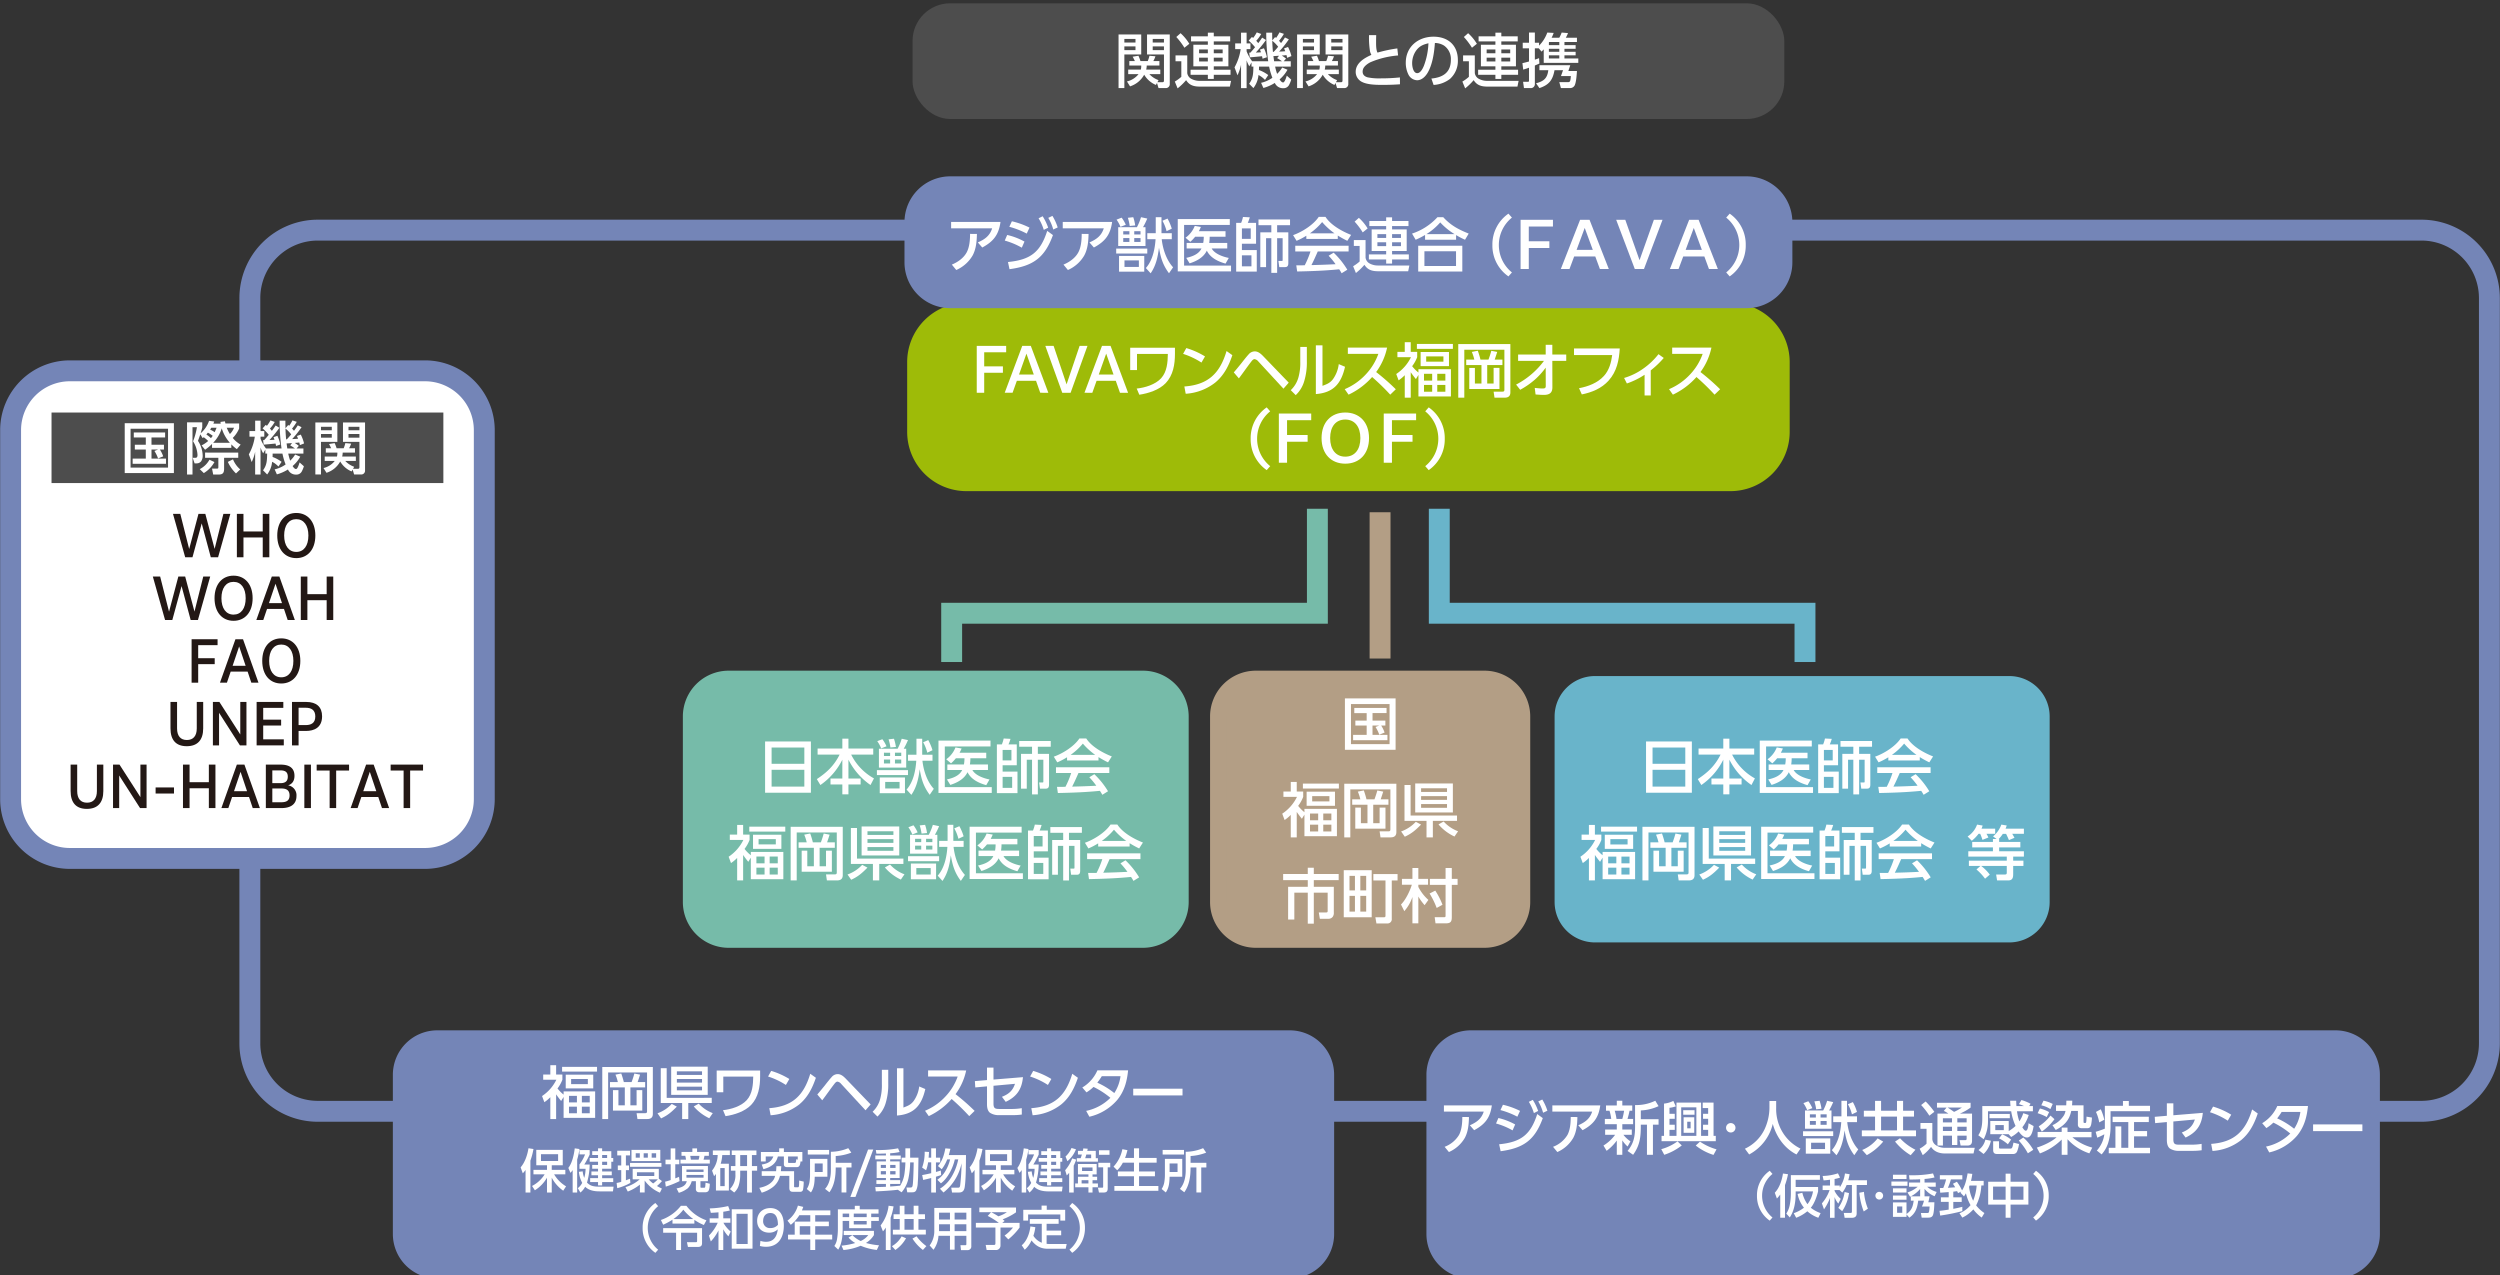 <svg xmlns="http://www.w3.org/2000/svg" xmlns:xlink="http://www.w3.org/1999/xlink" width="1290" height="658" viewBox="0 0 1290 658">
  <rect x="0" y="0" width="1290" height="658" fill="#333333" stroke="none"/>
  <defs>
    <clipPath id="clip-office">
      <rect width="1290" height="658"/>
    </clipPath>
  </defs>
  <g id="office" clip-path="url(#clip-office)">
    <g id="グループ_1" data-name="グループ 1">
      <rect id="長方形_1" data-name="長方形 1" width="252.678" height="134.669" rx="19.437" transform="translate(356.52 350.233)" fill="#76bba9"/>
      <path id="パス_1" data-name="パス 1" d="M589.762,489.068H375.957a23.629,23.629,0,0,1-23.6-23.6V369.67a23.629,23.629,0,0,1,23.6-23.6H589.762a23.629,23.629,0,0,1,23.6,23.6v95.795A23.629,23.629,0,0,1,589.762,489.068ZM375.957,354.4a15.289,15.289,0,0,0-15.272,15.272v95.795a15.29,15.29,0,0,0,15.272,15.273H589.762a15.29,15.29,0,0,0,15.272-15.273V369.67A15.289,15.289,0,0,0,589.762,354.4Z" fill="#76bba9"/>
    </g>
    <g id="グループ_2" data-name="グループ 2">
      <rect id="長方形_2" data-name="長方形 2" width="252.678" height="134.669" rx="19.437" transform="translate(803.567 350.233)" fill="#69b4ca"/>
      <path id="パス_2" data-name="パス 2" d="M1036.809,486.291H823a20.849,20.849,0,0,1-20.825-20.826V369.67A20.848,20.848,0,0,1,823,348.845h213.8a20.848,20.848,0,0,1,20.825,20.825v95.795A20.849,20.849,0,0,1,1036.809,486.291ZM823,351.621a18.069,18.069,0,0,0-18.048,18.049v95.795A18.068,18.068,0,0,0,823,483.514h213.8a18.068,18.068,0,0,0,18.048-18.049V369.67a18.069,18.069,0,0,0-18.048-18.049Z" fill="#69b4ca"/>
    </g>
    <g id="グループ_3" data-name="グループ 3">
      <rect id="長方形_3" data-name="長方形 3" width="156.883" height="134.669" rx="19.437" transform="translate(628.555 350.233)" fill="#b39e85"/>
      <path id="パス_3" data-name="パス 3" d="M766,489.068H647.992a23.628,23.628,0,0,1-23.6-23.6V369.67a23.628,23.628,0,0,1,23.6-23.6H766a23.628,23.628,0,0,1,23.6,23.6v95.795A23.628,23.628,0,0,1,766,489.068ZM647.992,354.4A15.289,15.289,0,0,0,632.72,369.67v95.795a15.29,15.29,0,0,0,15.272,15.273H766a15.29,15.29,0,0,0,15.271-15.273V369.67A15.289,15.289,0,0,0,766,354.4Z" fill="#b39e85"/>
    </g>
    <rect id="長方形_4" data-name="長方形 4" width="449.823" height="59.699" rx="19.437" transform="translate(470.877 1.703)" fill="#4d4d4d"/>
    <g id="グループ_4" data-name="グループ 4">
      <path id="パス_4" data-name="パス 4" d="M588.875,17.8V28.1h-8.707V45.448h-2.993V17.8Zm-8.707,2.292v1.863h5.744V20.094Zm0,3.848v1.925h5.744V23.942ZM583.1,44.563l-1.588-2.536a10.8,10.8,0,0,0,5.987-3.788h-5.346V35.917h6.507a7.062,7.062,0,0,0,.214-2.107h-6.141V31.519h2.872c-.367-.764-.733-1.528-1.161-2.261l2.994-.489a21.36,21.36,0,0,1,1.039,2.75h3.757a17.057,17.057,0,0,0,.886-2.75l3.085.275a12.709,12.709,0,0,1-1.1,2.475h3.147V33.81h-6.538a9.633,9.633,0,0,1-.275,2.107h7.271v2.322H593.06a11.873,11.873,0,0,0,4.765,3.116l-.611,1.069h2.627c.642,0,.764-.366.764-.947V28.1h-8.737V17.8H603.6V43.249a2.023,2.023,0,0,1-2.2,2.2h-3.6L597,42.821l-.549,1.009a12.6,12.6,0,0,1-6.049-5.286A12.744,12.744,0,0,1,583.1,44.563Zm11.7-24.469v1.863h5.8V20.094Zm0,3.848v1.925h5.8V23.942Z" fill="#fff"/>
      <path id="パス_5" data-name="パス 5" d="M612.621,28.586V37.72a4.059,4.059,0,0,0,2.291,3.054,8.918,8.918,0,0,0,4.063.948h16.252l-.611,2.963h-15.4c-3.054,0-5.468-.581-7.178-3.33a30.487,30.487,0,0,1-4.4,4.246l-1.436-3.513a20.6,20.6,0,0,0,3.36-2.443V31.61h-2.994V28.586ZM613.69,22.6l-2.535,2.046a35.4,35.4,0,0,0-4.185-5.56l2.2-1.955A24.249,24.249,0,0,1,613.69,22.6Zm12.617-1.223v1.711h7.545v11.15h-7.545v1.742h8.645V38.6h-8.645v2.139h-3.056V38.6h-8.919V35.979h8.919V34.237h-7.483V23.087h7.483V21.376h-8.675V18.75h8.675v-1.9h3.056v1.9h8.461v2.626Zm-7.577,4.155v1.955h4.521V25.531Zm0,4.216v1.985h4.521V29.747Zm7.577-4.216v1.955h4.582V25.531Zm0,4.216v1.985h4.582V29.747Z" fill="#fff"/>
      <path id="パス_6" data-name="パス 6" d="M646.754,45.448l-2.2-2.23c2.139-2.871,2.108-5.437,2.2-8.859h-.978V32.221l-1.13,1.986a14.743,14.743,0,0,1-1.4-3.085V45.479h-2.872V33.413a24.25,24.25,0,0,1-1.833,5.437l-1.527-4.093a27.028,27.028,0,0,0,3.177-9.409h-2.841V22.385h3.024v-5.53h2.872v5.53h1.986v2.963h-1.986v1.1a20.852,20.852,0,0,0,2.871,5.162h8.279a99.267,99.267,0,0,1-1.008-14.755h3.054c0,1.345.031,2.658.062,4l1.466-1.741c.153.153.306.305.489.458A21.143,21.143,0,0,0,660.2,16.7l2.291.763a24.475,24.475,0,0,1-2.505,3.6c.367.4.7.764,1.039,1.161.7-.947,1.4-1.894,2.016-2.9l2.016.978a57.262,57.262,0,0,1-5.01,6.323c1.039-.031,2.108-.092,3.146-.183-.183-.489-.4-.978-.61-1.467l2.047-.733a21.224,21.224,0,0,1,1.741,4.7l-2.2.885c-.122-.458-.214-.946-.366-1.4-.795.122-1.619.184-2.414.245a19.027,19.027,0,0,1,2.2,1.557L662.4,31.61h3.635v2.749h-8.065A26.3,26.3,0,0,0,659,38.117a16.857,16.857,0,0,0,2.628-3.269l2.719,1.131a17.769,17.769,0,0,1-4.063,4.979c.336.58,1.038,1.588,1.8,1.588.855,0,1.68-2.779,1.894-3.513l2.291,2.047a13.576,13.576,0,0,1-1.039,2.6,3.159,3.159,0,0,1-3.054,1.833,4.53,4.53,0,0,1-4.369-2.719,22.068,22.068,0,0,1-5.9,2.6l-1.192-2.658a16.436,16.436,0,0,0,5.835-2.6,33.951,33.951,0,0,1-1.681-5.774h-5.223c0,.581,0,1.162-.031,1.772a18.27,18.27,0,0,1,4.8,2.6l-1.68,2.505a11.879,11.879,0,0,0-3.36-2.536A12.746,12.746,0,0,1,646.754,45.448Zm-2.444-24.5,1.68-1.864c.214.153.428.306.641.489a19.066,19.066,0,0,0,1.864-2.871l2.291.824a17.285,17.285,0,0,1-2.566,3.514c.366.4.7.794,1.039,1.222q1.053-1.375,2.016-2.842l1.986,1.223a70.559,70.559,0,0,1-5.255,6.476c.886-.031,1.772-.061,2.658-.122a12.838,12.838,0,0,0-.55-1.375l2.077-.733a18.82,18.82,0,0,1,1.528,4.643l-2.261.764a9.473,9.473,0,0,0-.244-1.283c-1.5.153-4.827.458-6.293.58l-.336-2.413h.58c.856-.917,1.65-1.833,2.444-2.811A26.845,26.845,0,0,0,644.31,20.949Zm15.213,3.177a18.056,18.056,0,0,0-3.024-3.085c.03,1.863.152,3.849.335,5.712h.4C658.026,25.9,658.82,25.042,659.523,24.126ZM659,29.991l.978-1.222c-.947.061-1.924.123-2.9.184q.183,1.328.367,2.657h4.062C660.867,31.152,659.676,30.358,659,29.991Z" fill="#fff"/>
      <path id="パス_7" data-name="パス 7" d="M681,17.8V28.1h-8.707V45.448H669.3V17.8Zm-8.707,2.292v1.863h5.744V20.094Zm0,3.848v1.925h5.744V23.942Zm2.933,20.621-1.588-2.536a10.8,10.8,0,0,0,5.987-3.788h-5.346V35.917h6.507A7.062,7.062,0,0,0,681,33.81h-6.141V31.519h2.872c-.367-.764-.733-1.528-1.161-2.261l2.994-.489a21.208,21.208,0,0,1,1.039,2.75h3.756a16.964,16.964,0,0,0,.887-2.75l3.085.275a12.772,12.772,0,0,1-1.1,2.475h3.147V33.81h-6.537a9.694,9.694,0,0,1-.276,2.107h7.271v2.322h-5.651a11.867,11.867,0,0,0,4.765,3.116l-.611,1.069h2.628c.64,0,.763-.366.763-.947V28.1h-8.737V17.8h11.731V43.249a2.023,2.023,0,0,1-2.2,2.2h-3.6l-.795-2.627-.55,1.009a12.6,12.6,0,0,1-6.048-5.286A12.744,12.744,0,0,1,675.226,44.563Zm11.7-24.469v1.863h5.8V20.094Zm0,3.848v1.925h5.8V23.942Z" fill="#fff"/>
      <path id="パス_8" data-name="パス 8" d="M721.017,24.981l.4,3.636a45.5,45.5,0,0,0-14.021,3.39c-1.467.642-3.635,2.169-4.094,3.788a4.037,4.037,0,0,0-.183,1.192c0,1.649,1.13,2.535,2.627,2.932a29.635,29.635,0,0,0,6.813.519,95.794,95.794,0,0,0,9.8-.488l.031,3.543c-2.963.214-5.9.306-8.859.306-3.422,0-9.409,0-12.067-2.413a5.7,5.7,0,0,1-1.924-4.338c0-4.521,4.46-7.118,8.1-8.737a6.425,6.425,0,0,1-.733-1.924,45.7,45.7,0,0,1-.489-8.248h3.7c-.03,1.13-.061,2.26-.061,3.39,0,2.2.031,4.246.733,5.621A73.456,73.456,0,0,1,721.017,24.981Z" fill="#fff"/>
      <path id="パス_9" data-name="パス 9" d="M738.6,40.53c6.018-.58,10.05-3.146,10.05-9.683a8.418,8.418,0,0,0-3.544-7.332,9.137,9.137,0,0,0-4.7-1.344c-.336,4.949-1.253,11.394-3.91,15.641-1.161,1.863-2.994,3.6-5.315,3.6a5.27,5.27,0,0,1-4.49-3.055,13.571,13.571,0,0,1-1.314-5.987c0-8.248,6.384-13.441,14.327-13.441,7.515,0,12.555,4.46,12.555,12.1a12.467,12.467,0,0,1-4.094,9.714,15.278,15.278,0,0,1-8.431,3.086Zm-7.7-14.663a11.265,11.265,0,0,0-2.229,6.843c0,1.588.55,5.04,2.627,5.04,1.711,0,2.9-2.5,3.452-3.849a36.818,36.818,0,0,0,2.321-11.577C734.475,22.965,732.611,23.667,730.9,25.867Z" fill="#fff"/>
      <path id="パス_10" data-name="パス 10" d="M761,28.586V37.72a4.061,4.061,0,0,0,2.291,3.054,8.911,8.911,0,0,0,4.062.948h16.252L783,44.685H767.6c-3.056,0-5.469-.581-7.18-3.33a30.384,30.384,0,0,1-4.4,4.246l-1.435-3.513a20.606,20.606,0,0,0,3.36-2.443V31.61h-2.994V28.586Zm1.069-5.987-2.536,2.046a35.386,35.386,0,0,0-4.184-5.56l2.2-1.955A24.224,24.224,0,0,1,762.072,22.6Zm12.616-1.223v1.711h7.545v11.15h-7.545v1.742h8.645V38.6h-8.645v2.139h-3.054V38.6h-8.92V35.979h8.92V34.237h-7.485V23.087h7.485V21.376h-8.676V18.75h8.676v-1.9h3.054v1.9h8.462v2.626Zm-7.576,4.155v1.955h4.522V25.531Zm0,4.216v1.985h4.522V29.747Zm7.576-4.216v1.955h4.583V25.531Zm0,4.216v1.985h4.583V29.747Z" fill="#fff"/>
      <path id="パス_11" data-name="パス 11" d="M788.963,24.951h-3.238v-2.9h3.238V16.794h3.023v5.255h2.169v1.5a18.332,18.332,0,0,0,4.246-6.751l3.3.184a17.8,17.8,0,0,1-1.069,2.474H804.6a17.613,17.613,0,0,0,1.221-2.658l3.269.275a17.032,17.032,0,0,1-1.131,2.383h5.743v2.23h-6.445v1.589h5.773v1.894h-5.773v1.558h5.773v1.832h-5.773v1.619h7.148v2.261h-17.84V25.47c-.367.4-.733.764-1.131,1.161l-1.4-1.68h-2.047v5.834c.734-.244,1.467-.488,2.169-.794l.184,2.78c-.764.367-1.558.7-2.353,1.039v9.47a2.06,2.06,0,0,1-2.351,2.168h-3.269l-.459-3.238h2.505c.459,0,.551-.213.551-.58V34.94c-.978.367-1.986.672-2.994.977l-.4-3.329c1.161-.245,2.261-.55,3.392-.856ZM809.277,36.62h4.429c-.122,1.924-.366,5.987-1.252,7.576a2.7,2.7,0,0,1-2.536,1.252h-4.49l-.824-3.054h4.459c1.1,0,1.283-.428,1.5-3.147h-5.1l1.069-3.024h-4.4c-.917,5.071-2.811,7.576-7.79,9.225L792.6,42.974c3.971-1.069,5.8-2.5,6.323-6.751h-4.582V33.657h15.916ZM799.227,21.9v1.375H804.6V21.682h-5.225A1.276,1.276,0,0,1,799.227,21.9Zm0,3.269v1.558H804.6V25.165Zm0,3.39v1.619H804.6V28.555Z" fill="#fff"/>
    </g>
    <g id="グループ_5" data-name="グループ 5">
      <path id="パス_12" data-name="パス 12" d="M418.428,382.591v26.454H394.784V382.591Zm-3.391,11.516v-8.37H398.144v8.37ZM398.144,405.9h16.893v-8.674H398.144Z" fill="#fff"/>
      <path id="パス_13" data-name="パス 13" d="M434.647,386.257v-5.1h3.147v5.1h12.8v3.115H439.2a28.517,28.517,0,0,0,11.761,12.28l-1.772,3.422A35.13,35.13,0,0,1,437.794,392v9.714h6.293v3.055h-6.293v5.1h-3.147v-5.1h-6.109v-3.055h6.109V392a34.425,34.425,0,0,1-11.333,13.074l-1.833-3.054c5.285-3.514,8.89-6.935,11.761-12.648H421.878v-3.115Z" fill="#fff"/>
      <path id="パス_14" data-name="パス 14" d="M468.521,399.942H452.483v-2.566h16.038ZM457.432,385.1l-2.75,1.069a17.567,17.567,0,0,0-2.016-3.727l2.627-1.008A16.927,16.927,0,0,1,457.432,385.1Zm8.889,1.252H467.6v9.715H453.521v-9.715h9.654a28.259,28.259,0,0,0,2.108-5.162l3.238.7A40.29,40.29,0,0,1,466.321,386.348Zm.641,22.942H453.949v-8.126h13.013Zm-10.844-20.9v1.71H459.3v-1.71Zm0,3.543v2.017H459.3v-2.017Zm.642,11.547v3.361h7.423v-3.361Zm5.529-18.053-2.841.275a22.129,22.129,0,0,0-.947-4.216l2.78-.3A22.65,22.65,0,0,1,462.289,385.432Zm-.489,2.963v1.71h3.238v-1.71Zm0,3.543v2.017h3.238v-2.017Zm20.039,15.091-2.107,3.085c-3.177-4.216-4.308-8.064-5.163-13.2-.611,4.734-1.527,9.226-4.307,13.228l-2.474-2.719c3.482-3.88,4.673-9.807,5.009-14.877h-4.276v-3.086h4.368v-8.278h2.963v8.278h5.315v3.086h-5.193C476.524,397.59,478.357,403.241,481.839,407.029Zm-.672-19.918-2.688,1.284a21.016,21.016,0,0,0-2.138-5.376l2.627-1.131A26.232,26.232,0,0,1,481.167,387.111Z" fill="#fff"/>
      <path id="パス_15" data-name="パス 15" d="M511.1,382.163v3.025H487.52v20.986h24.225v2.963H484.251V382.163Zm-1.313,12.311v2.84h-8.035c1.467,2.781,5.9,4.338,8.828,4.888l-1.679,2.933c-3.849-1.069-7.821-2.933-9.654-6.69-1.741,3.575-5.285,5.408-8.889,6.568l-1.741-2.841c3.024-.642,6.445-1.863,7.881-4.858h-7.668v-2.84h8.554a16.242,16.242,0,0,0,.275-3.207h-4.43a20.471,20.471,0,0,1-2.5,2.627l-2.475-2.108a13.4,13.4,0,0,0,4.766-6.11l3.177.55c-.367.795-.642,1.436-1.07,2.2H508.9v2.841h-8.187a18.835,18.835,0,0,1-.245,3.207Z" fill="#fff"/>
      <path id="パス_16" data-name="パス 16" d="M516.955,384.118a17.716,17.716,0,0,0,.946-3.055l3.514.184a20.188,20.188,0,0,1-1.039,2.871h4.277v10.753h-7.3v3.269h7.667v11.119h-10.63V384.118Zm.4,2.841v5.407H521.9v-5.407Zm0,13.9v5.682h4.918v-5.682Zm18.176-11.852H541.3v15.885c0,1.13-.305,2.047-1.649,2.047h-3.025l-.427-3.177h1.833c.336,0,.336-.306.336-.55V392.03h-2.841V409.9h-2.994V392.03h-2.719v14.908h-2.963V389.006h5.682v-3.7h-6.629v-2.964h16.282v2.964h-6.659Z" fill="#fff"/>
      <path id="パス_17" data-name="パス 17" d="M545.555,393.374l-1.8-2.933c4.613-1.619,10.478-5.285,13.227-9.408h3.513c2.719,4.246,8.584,7.484,13.2,9.286l-1.955,3.055a51.4,51.4,0,0,1-4.919-2.719V392.4H550.6v-1.649A35.929,35.929,0,0,1,545.555,393.374Zm.306,15.824-.459-3.177c1.467,0,2.933,0,4.369-.031a45.432,45.432,0,0,0,2.963-7.117h-7.851V395.91h27.524v2.963H556.491c-1.038,2.352-2.077,4.734-3.268,7.025q6.231-.135,12.464-.458a38.219,38.219,0,0,0-3.605-4.368l2.6-1.589a42.537,42.537,0,0,1,7.057,8.8l-2.933,1.833a22.951,22.951,0,0,0-1.252-2.047C560.34,408.8,553.1,409.045,545.861,409.2Zm19.245-19.7a35.761,35.761,0,0,1-6.354-5.8,32.418,32.418,0,0,1-6.293,5.8Z" fill="#fff"/>
      <path id="パス_18" data-name="パス 18" d="M383.456,454.3H380.37V442.688a19.042,19.042,0,0,1-3.177,2.659l-1.222-3.269a21.963,21.963,0,0,0,7.607-8.676h-6.995v-2.75h3.787v-4.978h3.086v4.978h3.329v2.75a18.653,18.653,0,0,1-2.6,4.643,19.257,19.257,0,0,0,3.238,3.269V439.6H404.2v14.082H387.427v-11.12l-1.314,2.139c-.977-1.223-1.772-2.23-2.657-3.544Zm21.75-25.2H386.633V426.56h18.573Zm-2.016,8.92H388.557v-7.3H403.19ZM390.3,441.986v3.483h4.216v-3.483Zm0,5.743v3.513h4.216v-3.513Zm1.131-14.724v2.719h8.889v-2.719Zm5.712,8.981v3.483h4.185v-3.483Zm0,5.743v3.513h4.185v-3.513Z" fill="#fff"/>
      <path id="パス_19" data-name="パス 19" d="M434.863,426.62v24.958c0,1.925-1.1,2.719-2.963,2.719h-5.224l-.458-3.116h4.613c.7,0,.947-.3.947-.978v-20.65H411.1V454.3h-3.116V426.62Zm-18.6,8.034a23.084,23.084,0,0,0-1.283-3.97l3.086-.612a47.164,47.164,0,0,1,1.375,4.582h4.123c.611-1.649,1.008-2.871,1.467-4.551l3.055.581c-.428,1.343-.856,2.657-1.314,3.97h4v2.811h-7.851V447h3.3v-8.064h3.024v10.875H413.663V438.932h2.9V447h3.391v-9.531h-7.882v-2.811Z" fill="#fff"/>
      <path id="パス_20" data-name="パス 20" d="M437.318,451.242a19.193,19.193,0,0,0,7.576-4.979l2.718,1.435c-2.841,2.841-4.7,4.552-8.4,6.263Zm28.837-8.218v2.75H453.691V454.3h-3.268v-8.523H439.059V427.262h3.147v15.762Zm-2.138-16.556v14.969H444.588V426.468Zm-16.4,2.474v1.894h13.381v-1.894Zm0,4.063v1.925h13.381v-1.925Zm0,4.094v1.923h13.381V437.1Zm8.981,10.507,2.658-1.5a19,19,0,0,0,7.454,5.04l-1.864,2.719A24.466,24.466,0,0,1,456.593,447.606Z" fill="#fff"/>
      <path id="パス_21" data-name="パス 21" d="M484.583,444.369H468.545V441.8h16.038Zm-11.089-14.847-2.749,1.07a17.574,17.574,0,0,0-2.016-3.728l2.627-1.008A16.905,16.905,0,0,1,473.494,429.522Zm8.89,1.252h1.283v9.715H469.584v-9.715h9.653a28.132,28.132,0,0,0,2.108-5.162l3.238.7A40.283,40.283,0,0,1,482.384,430.774Zm.641,22.943H470.012v-8.126h13.013Zm-10.844-20.9v1.711h3.176v-1.711Zm0,3.544v2.016h3.176v-2.016Zm.641,11.547v3.36h7.423v-3.36Zm5.529-18.054-2.841.276a22.132,22.132,0,0,0-.947-4.216l2.78-.306A22.629,22.629,0,0,1,478.351,429.858Zm-.489,2.963v1.711H481.1v-1.711Zm0,3.544v2.016H481.1v-2.016Zm20.04,15.091-2.108,3.085c-3.177-4.216-4.307-8.064-5.162-13.2-.611,4.734-1.528,9.225-4.308,13.227l-2.474-2.718c3.483-3.88,4.674-9.807,5.01-14.877h-4.277v-3.086h4.369v-8.279h2.963v8.279h5.315v3.086h-5.193C492.587,442.017,494.419,447.668,497.9,451.456Zm-.672-19.917-2.688,1.282a21.031,21.031,0,0,0-2.139-5.376l2.628-1.131A26.312,26.312,0,0,1,497.23,431.539Z" fill="#fff"/>
      <path id="パス_22" data-name="パス 22" d="M527.166,426.59v3.024H503.583V450.6h24.224v2.962H500.314V426.59Zm-1.314,12.31v2.841h-8.034c1.466,2.78,5.9,4.338,8.828,4.888l-1.68,2.933c-3.849-1.069-7.82-2.933-9.653-6.69-1.741,3.574-5.285,5.407-8.89,6.567l-1.741-2.84c3.025-.642,6.446-1.864,7.881-4.858H504.9V438.9h8.553a16.226,16.226,0,0,0,.275-3.207H509.3a20.35,20.35,0,0,1-2.505,2.627l-2.475-2.107a13.393,13.393,0,0,0,4.766-6.11l3.177.549c-.366.795-.641,1.437-1.069,2.2h13.777v2.84h-8.187a18.918,18.918,0,0,1-.244,3.207Z" fill="#fff"/>
      <path id="パス_23" data-name="パス 23" d="M533.017,428.545a17.634,17.634,0,0,0,.947-3.055l3.513.184a20.233,20.233,0,0,1-1.039,2.871h4.277V439.3h-7.3v3.268h7.668v11.12H530.451V428.545Zm.4,2.841v5.407h4.552v-5.407Zm0,13.9v5.682h4.919v-5.682Zm18.176-11.852h5.774v15.884c0,1.131-.3,2.047-1.65,2.047H552.69l-.428-3.176h1.833c.336,0,.336-.306.336-.55V436.457H551.59v17.87H548.6v-17.87h-2.719v14.907h-2.963V433.433H548.6v-3.7h-6.629v-2.963H558.25v2.963h-6.66Z" fill="#fff"/>
      <path id="パス_24" data-name="パス 24" d="M561.618,437.8l-1.8-2.933c4.613-1.619,10.478-5.284,13.227-9.408h3.514c2.718,4.246,8.584,7.483,13.2,9.286L587.8,437.8a51.374,51.374,0,0,1-4.918-2.719v1.741H566.658v-1.649A35.918,35.918,0,0,1,561.618,437.8Zm.3,15.824-.458-3.177c1.466,0,2.932,0,4.368-.031A45.373,45.373,0,0,0,568.8,443.3h-7.85v-2.964h27.523V443.3H572.554c-1.039,2.351-2.077,4.734-3.269,7.025q6.233-.137,12.464-.458a38.117,38.117,0,0,0-3.605-4.368l2.6-1.589a42.566,42.566,0,0,1,7.056,8.8l-2.932,1.833a22.9,22.9,0,0,0-1.253-2.047C576.4,453.228,569.163,453.472,561.923,453.625Zm19.245-19.7a35.8,35.8,0,0,1-6.354-5.8,32.39,32.39,0,0,1-6.293,5.8Z" fill="#fff"/>
    </g>
    <g id="グループ_6" data-name="グループ 6">
      <path id="パス_25" data-name="パス 25" d="M873,382.591v26.454H849.355V382.591Zm-3.391,11.516v-8.37H852.716v8.37ZM852.716,405.9h16.892v-8.674H852.716Z" fill="#fff"/>
      <path id="パス_26" data-name="パス 26" d="M889.22,386.257v-5.1h3.146v5.1h12.8v3.115h-11.4a28.523,28.523,0,0,0,11.761,12.28l-1.771,3.422A35.124,35.124,0,0,1,892.366,392v9.714h6.293v3.055h-6.293v5.1H889.22v-5.1h-6.11v-3.055h6.11V392a34.442,34.442,0,0,1-11.333,13.074l-1.833-3.054c5.284-3.514,8.889-6.935,11.76-12.648H876.45v-3.115Z" fill="#fff"/>
      <path id="パス_27" data-name="パス 27" d="M934.884,382.163v3.025H911.3v20.986h24.224v2.963H908.032V382.163Zm-1.314,12.311v2.84h-8.034c1.467,2.781,5.9,4.338,8.829,4.888l-1.68,2.933c-3.849-1.069-7.821-2.933-9.654-6.69-1.741,3.575-5.284,5.408-8.888,6.568l-1.742-2.841c3.024-.642,6.446-1.863,7.881-4.858h-7.668v-2.84h8.554a16.244,16.244,0,0,0,.275-3.207h-4.429a20.473,20.473,0,0,1-2.505,2.627l-2.475-2.108a13.388,13.388,0,0,0,4.766-6.11l3.177.55c-.367.795-.642,1.436-1.07,2.2h13.778v2.841H924.5a18.94,18.94,0,0,1-.244,3.207Z" fill="#fff"/>
      <path id="パス_28" data-name="パス 28" d="M940.735,384.118a17.717,17.717,0,0,0,.948-3.055l3.513.184a20.188,20.188,0,0,1-1.039,2.871h4.277v10.753h-7.3v3.269H948.8v11.119H938.17V384.118Zm.4,2.841v5.407h4.552v-5.407Zm0,13.9v5.682h4.918v-5.682Zm18.177-11.852h5.773v15.885c0,1.13-.306,2.047-1.65,2.047h-3.024l-.428-3.177h1.833c.336,0,.336-.306.336-.55V392.03h-2.84V409.9h-2.995V392.03H953.6v14.908h-2.963V389.006h5.681v-3.7h-6.628v-2.964h16.282v2.964H959.31Z" fill="#fff"/>
      <path id="パス_29" data-name="パス 29" d="M969.337,393.374l-1.8-2.933c4.613-1.619,10.479-5.285,13.228-9.408h3.512c2.72,4.246,8.585,7.484,13.2,9.286l-1.955,3.055a51.25,51.25,0,0,1-4.918-2.719V392.4H974.377v-1.649A35.865,35.865,0,0,1,969.337,393.374Zm.306,15.824-.458-3.177c1.465,0,2.932,0,4.368-.031a45.426,45.426,0,0,0,2.963-7.117h-7.851V395.91h27.523v2.963H980.273c-1.039,2.352-2.077,4.734-3.268,7.025q6.231-.135,12.463-.458a38.015,38.015,0,0,0-3.605-4.368l2.6-1.589a42.573,42.573,0,0,1,7.057,8.8l-2.933,1.833a23.189,23.189,0,0,0-1.253-2.047C984.122,408.8,976.882,409.045,969.643,409.2Zm19.245-19.7a35.764,35.764,0,0,1-6.355-5.8,32.386,32.386,0,0,1-6.292,5.8Z" fill="#fff"/>
      <path id="パス_30" data-name="パス 30" d="M822.971,454.3h-3.086V442.688a19.125,19.125,0,0,1-3.177,2.659l-1.222-3.269a21.963,21.963,0,0,0,7.607-8.676h-7v-2.75h3.788v-4.978h3.086v4.978H826.3v2.75a18.624,18.624,0,0,1-2.6,4.643,19.294,19.294,0,0,0,3.238,3.269V439.6h16.772v14.082H826.941v-11.12l-1.313,2.139c-.978-1.223-1.772-2.23-2.657-3.544Zm21.75-25.2H826.147V426.56h18.574Zm-2.017,8.92H828.072v-7.3H842.7Zm-12.891,3.971v3.483h4.215v-3.483Zm0,5.743v3.513h4.215v-3.513Zm1.13-14.724v2.719h8.89v-2.719Zm5.713,8.981v3.483h4.185v-3.483Zm0,5.743v3.513h4.185v-3.513Z" fill="#fff"/>
      <path id="パス_31" data-name="パス 31" d="M874.38,426.62v24.958c0,1.925-1.1,2.719-2.963,2.719h-5.225l-.458-3.116h4.614c.7,0,.946-.3.946-.978v-20.65H850.613V454.3H847.5V426.62Zm-18.6,8.034a23.255,23.255,0,0,0-1.283-3.97l3.085-.612a46.6,46.6,0,0,1,1.375,4.582h4.124c.61-1.649,1.008-2.871,1.466-4.551l3.055.581c-.428,1.343-.855,2.657-1.314,3.97h4v2.811h-7.85V447h3.3v-8.064h3.025v10.875H853.18V438.932h2.9V447h3.392v-9.531h-7.882v-2.811Z" fill="#fff"/>
      <path id="パス_32" data-name="パス 32" d="M876.834,451.242a19.192,19.192,0,0,0,7.576-4.979l2.719,1.435c-2.842,2.841-4.705,4.552-8.4,6.263Zm28.837-8.218v2.75H893.208V454.3h-3.27v-8.523H878.575V427.262h3.147v15.762Zm-2.138-16.556v14.969H884.1V426.468Zm-16.4,2.474v1.894h13.38v-1.894Zm0,4.063v1.925h13.38v-1.925Zm0,4.094v1.923h13.38V437.1Zm8.98,10.507,2.659-1.5a18.991,18.991,0,0,0,7.453,5.04l-1.864,2.719A24.466,24.466,0,0,1,896.109,447.606Z" fill="#fff"/>
      <path id="パス_33" data-name="パス 33" d="M935.61,426.59v3.024H912.027V450.6h24.225v2.962H908.759V426.59ZM934.3,438.9v2.841h-8.034c1.466,2.78,5.9,4.338,8.829,4.888l-1.681,2.933c-3.849-1.069-7.82-2.933-9.653-6.69-1.741,3.574-5.284,5.407-8.889,6.567l-1.741-2.84c3.023-.642,6.445-1.864,7.881-4.858h-7.668V438.9H921.9a16.309,16.309,0,0,0,.275-3.207h-4.43a20.28,20.28,0,0,1-2.505,2.627l-2.474-2.107a13.4,13.4,0,0,0,4.765-6.11l3.177.549c-.366.795-.641,1.437-1.069,2.2h13.777v2.84h-8.186a18.919,18.919,0,0,1-.245,3.207Z" fill="#fff"/>
      <path id="パス_34" data-name="パス 34" d="M941.462,428.545a17.629,17.629,0,0,0,.947-3.055l3.514.184a20.362,20.362,0,0,1-1.039,2.871h4.276V439.3h-7.3v3.268h7.668v11.12H938.9V428.545Zm.4,2.841v5.407h4.552v-5.407Zm0,13.9v5.682h4.918v-5.682Zm18.177-11.852h5.774v15.884c0,1.131-.306,2.047-1.651,2.047h-3.023l-.428-3.176h1.833c.336,0,.336-.306.336-.55V436.457h-2.841v17.87h-2.994v-17.87h-2.719v14.907H951.36V433.433h5.682v-3.7h-6.629v-2.963H966.7v2.963h-6.659Z" fill="#fff"/>
      <path id="パス_35" data-name="パス 35" d="M970.062,437.8l-1.8-2.933c4.613-1.619,10.478-5.284,13.227-9.408H985c2.719,4.246,8.584,7.483,13.2,9.286l-1.955,3.055a51.257,51.257,0,0,1-4.918-2.719v1.741H975.1v-1.649A35.822,35.822,0,0,1,970.062,437.8Zm.306,15.824-.458-3.177c1.466,0,2.933,0,4.368-.031a45.379,45.379,0,0,0,2.963-7.117h-7.85v-2.964h27.523V443.3H981c-1.039,2.351-2.077,4.734-3.269,7.025q6.233-.137,12.463-.458a38,38,0,0,0-3.6-4.368l2.6-1.589a42.532,42.532,0,0,1,7.056,8.8l-2.932,1.833a22.9,22.9,0,0,0-1.253-2.047C984.848,453.228,977.607,453.472,970.368,453.625Zm19.245-19.7a35.8,35.8,0,0,1-6.354-5.8,32.411,32.411,0,0,1-6.292,5.8Z" fill="#fff"/>
      <path id="パス_36" data-name="パス 36" d="M1017.449,433.83l-2.169-2.2a12.148,12.148,0,0,0,4.888-6.14l2.872.489a10.271,10.271,0,0,1-.581,1.619h7.057v2.658h-4.491a13.82,13.82,0,0,1,.978,1.893l-3.055,1.222a25.334,25.334,0,0,0-1.161-3.115h-.855A20.271,20.271,0,0,1,1017.449,433.83Zm10.967-2.261a13.991,13.991,0,0,0,4.276-6.079l2.781.458a15.3,15.3,0,0,1-.612,1.65h9.471v2.658h-6.019c.4.672.794,1.344,1.162,2.047l-2.872,1.191c-.428-1.1-.947-2.169-1.466-3.238h-1.681a16.44,16.44,0,0,1-2.138,2.687h.245v1.5H1042.5v2.811h-10.936v1.985h12.769v2.781H1038.8v2.077h5.284v2.719H1038.8v3.94c0,1.619,0,3.544-2.6,3.544h-5.713l-.488-3.055h4.582c.733,0,.916-.275.916-1.069v-3.36h-13.228a22.174,22.174,0,0,1,4.461,4.49l-2.444,2.108a27.261,27.261,0,0,0-4.43-4.765l2.047-1.833h-5.957v-2.719H1035.5v-2.077h-19.857v-2.781h12.708v-1.985h-10.691V434.44h10.691v-1.5h1.9Z" fill="#fff"/>
    </g>
    <g id="グループ_7" data-name="グループ 7">
      <path id="パス_37" data-name="パス 37" d="M720.129,360.378v26.516H693.98V360.378ZM697.1,363.311v20.65h19.918v-20.65ZM714.447,378l-2.749,1.1a18.326,18.326,0,0,0-1.925-3.972l1.956-.763h-3.513V379.2h7.7v2.75H698.2V379.2h7v-4.826h-5.835v-2.536h5.835v-3.879h-6.384V365.3h16.648v2.658h-7.239v3.879h6.629v2.536h-2.169A16,16,0,0,1,714.447,378Z" fill="#fff"/>
      <path id="パス_38" data-name="パス 38" d="M669.117,432.084h-3.086V420.476a19.084,19.084,0,0,1-3.177,2.658l-1.222-3.269a21.948,21.948,0,0,0,7.607-8.676h-6.995v-2.75h3.787v-4.978h3.086v4.978h3.329v2.75a18.651,18.651,0,0,1-2.6,4.643,19.3,19.3,0,0,0,3.238,3.27v-1.711h16.771v14.082H673.088V420.354l-1.314,2.138c-.977-1.222-1.772-2.23-2.657-3.544Zm21.75-25.2H672.294v-2.535h18.573Zm-2.015,8.92H674.218v-7.3h14.634Zm-12.893,3.971v3.483h4.216v-3.483Zm0,5.744v3.512h4.216v-3.512Zm1.131-14.725v2.719h8.889v-2.719Zm5.712,8.981v3.483h4.186v-3.483Zm0,5.744v3.512h4.186v-3.512Z" fill="#fff"/>
      <path id="パス_39" data-name="パス 39" d="M720.526,404.407v24.958c0,1.925-1.1,2.719-2.963,2.719h-5.224l-.458-3.116h4.613c.7,0,.946-.3.946-.978V407.34H696.76v24.744h-3.116V404.407Zm-18.6,8.034a23.258,23.258,0,0,0-1.283-3.97l3.085-.612a46.684,46.684,0,0,1,1.375,4.582h4.124c.61-1.649,1.007-2.871,1.465-4.551l3.055.581c-.428,1.343-.855,2.657-1.313,3.97h4v2.811h-7.851v9.531h3.3v-8.064h3.024v10.875H699.326V416.719h2.9v8.064h3.391v-9.531h-7.882v-2.811Z" fill="#fff"/>
      <path id="パス_40" data-name="パス 40" d="M722.98,429.029a19.2,19.2,0,0,0,7.577-4.979l2.718,1.435c-2.841,2.841-4.705,4.552-8.4,6.263Zm28.837-8.217v2.75H739.354v8.522h-3.269v-8.522H724.722V405.049h3.146v15.763Zm-2.137-16.557v14.969H730.251V404.255Zm-16.4,2.474v1.894h13.38v-1.894Zm0,4.063v1.925h13.38v-1.925Zm0,4.094v1.924h13.38v-1.924Zm8.981,10.508,2.658-1.5a19.011,19.011,0,0,0,7.453,5.041l-1.863,2.718A24.454,24.454,0,0,1,742.256,425.394Z" fill="#fff"/>
      <path id="パス_41" data-name="パス 41" d="M677.925,447.765v3.208h12.831v3.176H677.925V457.6h10.326v13.227a3.421,3.421,0,0,1-.58,2.261,2.694,2.694,0,0,1-2.2,1.008h-4.43l-.55-3.269h3.85c.672,0,.733-.336.733-.917V460.6h-7.149V476.6h-3.116V460.6h-6.934v13.868h-3.208V457.6h10.142v-3.453H662.1v-3.176h12.708v-3.208Z" fill="#fff"/>
      <path id="パス_42" data-name="パス 42" d="M707.794,449.018V473.3H693.375V449.018Zm-11.455,2.932v7.485h2.81V451.95Zm0,10.325v8.1h2.81v-8.1Zm5.59-10.325v7.485h3.024V451.95Zm0,10.325v8.1h3.024v-8.1Zm16.221,11.731a2.2,2.2,0,0,1-2.292,2.5h-5.62l-.55-3.208h4.46a.67.67,0,0,0,.764-.733V454.333h-6.263v-3.3h12.495v3.3H718.15Z" fill="#fff"/>
      <path id="パス_43" data-name="パス 43" d="M723.4,456.532v-3.024h5.408v-5.621h3.054v5.621h5.01v3.024h-5.01v1.1a22.3,22.3,0,0,0,5.194,6.721l-1.955,2.718a27.153,27.153,0,0,1-3.239-4.46v13.838H728.81V462.855a21.769,21.769,0,0,1-4.186,7.3l-1.71-3.422c2.352-2.321,4.643-6.995,5.59-10.2Zm20.926,10.325-2.994,1.65a43.152,43.152,0,0,0-3.666-7.453l2.934-1.5A37.436,37.436,0,0,1,744.328,466.857Zm4.8-18.97v5.621h2.994v3.086h-2.994v16.678c0,2.505-.764,3.177-3.208,3.177h-5.192l-.428-3.177h4.918c.458,0,.7-.152.7-.671V456.594h-8.1v-3.086h8.1v-5.621Z" fill="#fff"/>
    </g>
    <path id="パス_44" data-name="パス 44" d="M1249.482,578.828H163.968a40.483,40.483,0,0,1-40.437-40.437v-384.6a40.483,40.483,0,0,1,40.437-40.437H1249.482a40.483,40.483,0,0,1,40.437,40.437v384.6A40.484,40.484,0,0,1,1249.482,578.828ZM163.968,124.134a29.688,29.688,0,0,0-29.654,29.654v384.6a29.687,29.687,0,0,0,29.654,29.653H1249.482a29.686,29.686,0,0,0,29.653-29.653v-384.6a29.687,29.687,0,0,0-29.653-29.654Z" fill="#7485b7"/>
    <g id="グループ_8" data-name="グループ 8">
      <rect id="長方形_5" data-name="長方形 5" width="449.823" height="91.631" rx="27.767" transform="translate(470.877 159.021)" fill="#9ebb08"/>
      <path id="パス_45" data-name="パス 45" d="M892.933,253.428H498.644A30.577,30.577,0,0,1,468.1,222.885v-36.1a30.577,30.577,0,0,1,30.543-30.543H892.933a30.577,30.577,0,0,1,30.544,30.543v36.1A30.577,30.577,0,0,1,892.933,253.428ZM498.644,161.8a25.018,25.018,0,0,0-24.99,24.99v36.1a25.018,25.018,0,0,0,24.99,24.99H892.933a25.018,25.018,0,0,0,24.991-24.99v-36.1a25.018,25.018,0,0,0-24.991-24.99Z" fill="#9ebb08"/>
    </g>
    <g id="グループ_9" data-name="グループ 9">
      <path id="パス_46" data-name="パス 46" d="M504,178.475h15.182v3.3H507.846v7.27H517.5v3.3h-9.653v10.325H504Z" fill="#fff"/>
      <path id="パス_47" data-name="パス 47" d="M527.474,178.475H531.9l9.042,24.193H536.76l-2.169-6.17h-9.9l-2.2,6.17h-4.062Zm5.957,14.785-3.788-10.783-3.819,10.783Z" fill="#fff"/>
      <path id="パス_48" data-name="パス 48" d="M539.387,178.475h4.277l6.69,19.856,6.72-19.856h4.063l-8.706,24.193h-4.307Z" fill="#fff"/>
      <path id="パス_49" data-name="パス 49" d="M568.622,178.475h4.429l9.042,24.193h-4.185l-2.169-6.17h-9.9l-2.2,6.17H559.58Zm5.957,14.785-3.788-10.783-3.819,10.783Z" fill="#fff"/>
      <path id="パス_50" data-name="パス 50" d="M606.274,179.421v3.208c0,5.376-.916,11-4.765,15.06-3.36,3.513-8.92,5.285-13.624,5.988l-1.344-3.177c4.276-.458,9.592-2.047,12.585-5.315,3.055-3.331,3.422-8.248,3.483-12.556H586.693v8.34H583.18V179.421Z" fill="#fff"/>
      <path id="パス_51" data-name="パス 51" d="M621.783,183.912l-1.833,3.177a38.981,38.981,0,0,0-9.47-4.49l1.649-2.994A40.214,40.214,0,0,1,621.783,183.912Zm-10.661,15.519c12.28-.887,18.328-6.752,21.78-18.3l2.994,2.139c-1.833,5.437-4.307,10.386-8.8,14.113a27.452,27.452,0,0,1-15.274,5.8Z" fill="#fff"/>
      <path id="パス_52" data-name="パス 52" d="M636.634,192.16c1.375-1.588,2.689-3.207,4-4.827.825-1.069,2.719-3.482,3.574-4.368a4.187,4.187,0,0,1,3.238-1.65c1.8,0,3.177,1.253,4.369,2.475l13.166,13.655-2.719,3.116L649.22,186.417a3.021,3.021,0,0,0-1.863-1.1c-.733,0-1.314.764-1.711,1.284-2.2,2.84-4.215,5.8-6.384,8.645Z" fill="#fff"/>
      <path id="パス_53" data-name="パス 53" d="M674.335,186.295a33.414,33.414,0,0,1-1.375,10.447,16.052,16.052,0,0,1-4.368,7.149l-2.566-2.566a14.331,14.331,0,0,0,4-6.721,27.217,27.217,0,0,0,.916-8v-7.577h3.391Zm8.064,12.8c2.323-.887,3.88-1.436,5.438-3.483a16.878,16.878,0,0,0,2.964-7.729l3.238,1.375c-1.955,8.584-5.865,13.38-15.06,14.083V178.2h3.42Z" fill="#fff"/>
      <path id="パス_54" data-name="パス 54" d="M720.236,200.866l-2.872,2.78a114.362,114.362,0,0,0-9.347-9.1,37.4,37.4,0,0,1-12.159,9.1l-1.985-2.841a31.341,31.341,0,0,0,11.119-7.881,29.788,29.788,0,0,0,6.233-10.325H695.492V179.36h20.253a32.5,32.5,0,0,1-5.651,12.617A116.678,116.678,0,0,1,720.236,200.866Z" fill="#fff"/>
      <path id="パス_55" data-name="パス 55" d="M727.939,205.2h-3.085V193.6a19.015,19.015,0,0,1-3.177,2.657l-1.222-3.268a21.971,21.971,0,0,0,7.607-8.676h-7V181.56h3.789v-4.979h3.085v4.979h3.33v2.749a18.68,18.68,0,0,1-2.6,4.644,19.324,19.324,0,0,0,3.238,3.268v-1.71h16.772v14.082H731.91V193.474l-1.313,2.138c-.978-1.222-1.772-2.23-2.658-3.544Zm21.75-25.2H731.116v-2.536h18.573Zm-2.016,8.92H733.041v-7.3h14.632Zm-12.891,3.971v3.483H739v-3.483Zm0,5.743v3.513H739v-3.513Zm1.13-14.724v2.719h8.89v-2.719Zm5.713,8.981v3.483h4.185v-3.483Zm0,5.743v3.513h4.185v-3.513Z" fill="#fff"/>
      <path id="パス_56" data-name="パス 56" d="M779.349,177.527v24.958c0,1.925-1.1,2.719-2.963,2.719h-5.225l-.458-3.116h4.613c.7,0,.947-.3.947-.977V180.46H755.582V205.2h-3.116V177.527Zm-18.6,8.035a23.275,23.275,0,0,0-1.283-3.972l3.085-.611a46.538,46.538,0,0,1,1.375,4.583h4.124c.61-1.65,1.008-2.872,1.466-4.552l3.054.58c-.427,1.345-.854,2.658-1.313,3.972h4v2.81H767.4V197.9h3.3v-8.065h3.025v10.875h-15.58V189.838h2.9V197.9h3.391v-9.531H756.56v-2.81Z" fill="#fff"/>
      <path id="パス_57" data-name="パス 57" d="M783.345,186.2v-3.268h14.236v-5.01H801v5.01h7.179V186.2H801l.03,13.716c0,2.9-1.679,3.85-4.368,3.85-1.435,0-2.871-.123-4.308-.214l-.427-3.391c1.253.122,2.842.3,4.063.3,1.008,0,1.619-.153,1.619-1.252l-.03-9.5a37.8,37.8,0,0,1-5.652,6.232,42.144,42.144,0,0,1-7.515,5.193l-2.107-2.688a41.816,41.816,0,0,0,14.387-12.25Z" fill="#fff"/>
      <path id="パス_58" data-name="パス 58" d="M835.8,179.819c-.367,6.079-1.528,11.883-5.743,16.557-3.636,4.062-8.616,6.079-13.839,7.148l-1.436-3.208c4.766-.916,9.562-2.688,12.892-6.384,2.657-2.933,3.726-6.9,4.216-10.723H812.188v-3.39Z" fill="#fff"/>
      <path id="パス_59" data-name="パス 59" d="M851.782,204.043H848.6V193.382a40.272,40.272,0,0,1-9.133,4.491l-1.436-2.841a32.9,32.9,0,0,0,9.714-4.705,36.4,36.4,0,0,0,8.034-7.576l2.719,1.956a47.719,47.719,0,0,1-6.721,6.415Z" fill="#fff"/>
      <path id="パス_60" data-name="パス 60" d="M887.587,200.866l-2.872,2.78a114.374,114.374,0,0,0-9.348-9.1,37.4,37.4,0,0,1-12.158,9.1l-1.985-2.841a31.359,31.359,0,0,0,11.119-7.881,29.786,29.786,0,0,0,6.232-10.325H862.843V179.36H883.1a32.505,32.505,0,0,1-5.652,12.617A116.682,116.682,0,0,1,887.587,200.866Z" fill="#fff"/>
      <path id="パス_61" data-name="パス 61" d="M645.342,226.394a19.273,19.273,0,0,1,8.279-16.191l1.8,2.047a18.192,18.192,0,0,0,0,28.288l-1.8,2.046A19.27,19.27,0,0,1,645.342,226.394Z" fill="#fff"/>
      <path id="パス_62" data-name="パス 62" d="M659.888,213.373h16.7v3.463H664.121v7.634h10.617v3.464H664.121v10.841h-4.233Z" fill="#fff"/>
      <path id="パス_63" data-name="パス 63" d="M681.927,226.042c0-8.243,5.007-13.183,12.23-13.183s12.264,4.94,12.264,13.183c0,8.275-5.039,13.214-12.264,13.214S681.927,234.317,681.927,226.042Zm20.025,0c0-5.87-2.923-9.559-7.8-9.559s-7.795,3.625-7.795,9.559c0,5.869,2.923,9.59,7.795,9.59S701.952,232.007,701.952,226.042Z" fill="#fff"/>
      <path id="パス_64" data-name="パス 64" d="M714.014,213.373h16.7v3.463H718.248v7.634h10.617v3.464H718.248v10.841h-4.234Z" fill="#fff"/>
      <path id="パス_65" data-name="パス 65" d="M745.495,226.394a19.269,19.269,0,0,1-8.278,16.19l-1.8-2.046a18.19,18.19,0,0,0,0-28.288l1.8-2.047A19.272,19.272,0,0,1,745.495,226.394Z" fill="#fff"/>
    </g>
    <g id="グループ_10" data-name="グループ 10">
      <rect id="長方形_6" data-name="長方形 6" width="449.823" height="59.699" rx="19.437" transform="translate(470.877 95.157)" fill="#7485b7"/>
      <path id="パス_66" data-name="パス 66" d="M901.263,159.021H490.314a23.629,23.629,0,0,1-23.6-23.6V114.594a23.629,23.629,0,0,1,23.6-23.6H901.263a23.629,23.629,0,0,1,23.6,23.6v20.825A23.629,23.629,0,0,1,901.263,159.021Zm-410.949-59.7a15.29,15.29,0,0,0-15.272,15.272v20.825a15.289,15.289,0,0,0,15.272,15.272H901.263a15.29,15.29,0,0,0,15.273-15.272V114.594a15.291,15.291,0,0,0-15.273-15.272Z" fill="#7485b7"/>
    </g>
    <g id="グループ_11" data-name="グループ 11">
      <path id="パス_67" data-name="パス 67" d="M516.254,114.517c-.886,6.6-3.605,10.081-9.409,13.2l-2.291-2.627c3.574-1.558,6.171-3.391,7.393-7.271h-21.17v-3.3Zm-25.111,22.025c3.055-1.283,6.049-3.33,7.668-6.323,1.466-2.75,1.741-6.446,1.741-9.531l3.544.03c-.092,3.788-.4,7.729-2.23,11.12a18.251,18.251,0,0,1-8.431,7.484Z" fill="#fff"/>
      <path id="パス_68" data-name="パス 68" d="M528.63,124.659l-1.374,3.147a38.8,38.8,0,0,0-8.8-3.666l1.252-2.9A34.314,34.314,0,0,1,528.63,124.659ZM520.108,135.2c11.517-1.13,16.709-4.979,20.253-16.068l2.963,2.169c-4.246,11.7-10.233,15.946-22.422,17.6Zm11.119-17.748-1.435,3.085a42.79,42.79,0,0,0-8.982-3.513l1.314-2.841A40.454,40.454,0,0,1,531.227,117.45Zm6.782-5.866a27.622,27.622,0,0,1,2.841,5.9l-2.261,1.13a25.71,25.71,0,0,0-2.688-5.987Zm5.04-.183a26.9,26.9,0,0,1,2.719,5.957l-2.291,1.069a24.314,24.314,0,0,0-2.566-6.018Z" fill="#fff"/>
      <path id="パス_69" data-name="パス 69" d="M573.856,114.517c-.886,6.6-3.605,10.081-9.409,13.2l-2.291-2.627c3.574-1.558,6.171-3.391,7.392-7.271H548.379v-3.3Zm-25.111,22.025c3.055-1.283,6.049-3.33,7.668-6.323,1.466-2.75,1.741-6.446,1.741-9.531l3.544.03c-.092,3.788-.4,7.729-2.23,11.12a18.251,18.251,0,0,1-8.431,7.484Z" fill="#fff"/>
      <path id="パス_70" data-name="パス 70" d="M591.994,130.83H575.956v-2.566h16.038Zm-11.089-14.847-2.75,1.07a17.544,17.544,0,0,0-2.016-3.727l2.628-1.009A17.016,17.016,0,0,1,580.905,115.983Zm8.889,1.253h1.283v9.714H576.995v-9.714h9.653a28.239,28.239,0,0,0,2.108-5.163l3.238.7A40.291,40.291,0,0,1,589.794,117.236Zm.642,22.941H577.422v-8.125h13.014Zm-10.845-20.894v1.71h3.177v-1.71Zm0,3.543v2.016h3.177v-2.016Zm.642,11.547v3.36h7.423v-3.36Zm5.529-18.054-2.841.275a22.124,22.124,0,0,0-.947-4.215l2.78-.306A22.6,22.6,0,0,1,585.762,116.319Zm-.489,2.964v1.71h3.238v-1.71Zm0,3.543v2.016h3.238v-2.016Zm20.039,15.091L603.205,141c-3.177-4.215-4.308-8.064-5.163-13.2-.611,4.735-1.527,9.225-4.307,13.227l-2.474-2.719c3.482-3.879,4.674-9.806,5.01-14.877h-4.277v-3.085h4.368v-8.279h2.963v8.279h5.316v3.085h-5.194C600,128.478,601.83,134.129,605.312,137.917ZM604.641,118l-2.688,1.283a21.061,21.061,0,0,0-2.139-5.377l2.627-1.13A26.278,26.278,0,0,1,604.641,118Z" fill="#fff"/>
      <path id="パス_71" data-name="パス 71" d="M634.576,113.051v3.024H610.993v20.987h24.224v2.963H607.724V113.051Zm-1.314,12.311V128.2h-8.034c1.466,2.779,5.9,4.338,8.828,4.887l-1.68,2.933c-3.849-1.069-7.82-2.933-9.653-6.69-1.741,3.574-5.285,5.407-8.89,6.568l-1.741-2.841c3.025-.642,6.446-1.864,7.882-4.857h-7.668v-2.841h8.553a16.254,16.254,0,0,0,.275-3.208h-4.429a20.348,20.348,0,0,1-2.505,2.627l-2.474-2.108a13.385,13.385,0,0,0,4.765-6.109l3.177.55c-.366.794-.641,1.435-1.069,2.2h13.777v2.841h-8.187a18.952,18.952,0,0,1-.244,3.208Z" fill="#fff"/>
      <path id="パス_72" data-name="パス 72" d="M640.428,115.006a17.8,17.8,0,0,0,.947-3.055l3.513.183a20.169,20.169,0,0,1-1.039,2.872h4.277v10.753h-7.3v3.268h7.668v11.12H637.862V115.006Zm.4,2.841v5.407h4.551v-5.407Zm0,13.9v5.682h4.918v-5.682ZM659,119.894h5.773v15.884c0,1.131-.3,2.047-1.649,2.047H660.1l-.428-3.177h1.833c.336,0,.336-.3.336-.55v-11.18H659v17.871h-2.994V122.918h-2.718v14.907h-2.964V119.894h5.682v-3.7h-6.629v-2.963h16.283V116.2H659Z" fill="#fff"/>
      <path id="パス_73" data-name="パス 73" d="M669.028,124.262l-1.8-2.933c4.613-1.619,10.478-5.285,13.228-9.409h3.512c2.72,4.247,8.585,7.485,13.2,9.287l-1.955,3.055a51.6,51.6,0,0,1-4.918-2.719v1.741H674.069v-1.649A35.928,35.928,0,0,1,669.028,124.262Zm.306,15.824-.459-3.177c1.467,0,2.933,0,4.369-.031a45.492,45.492,0,0,0,2.964-7.117h-7.852V126.8h27.525v2.964H679.964c-1.038,2.352-2.077,4.735-3.268,7.026q6.231-.138,12.464-.459a38.123,38.123,0,0,0-3.6-4.368l2.6-1.588a42.506,42.506,0,0,1,7.056,8.8L692.276,141a22.521,22.521,0,0,0-1.253-2.046C683.814,139.688,676.574,139.933,669.334,140.086Zm19.245-19.7a35.837,35.837,0,0,1-6.354-5.8,32.419,32.419,0,0,1-6.293,5.8Z" fill="#fff"/>
      <path id="パス_74" data-name="パス 74" d="M704.629,123.865V133a4.063,4.063,0,0,0,2.291,3.054,8.91,8.91,0,0,0,4.062.947h16.252l-.611,2.963H711.228c-3.056,0-5.469-.58-7.18-3.329a30.381,30.381,0,0,1-4.4,4.246l-1.435-3.513a20.549,20.549,0,0,0,3.36-2.444v-8.034H698.58v-3.024Zm1.069-5.988-2.536,2.047a35.389,35.389,0,0,0-4.184-5.56l2.2-1.955A24.24,24.24,0,0,1,705.7,117.877Zm12.616-1.222v1.711h7.545v11.15h-7.545v1.741h8.645v2.628h-8.645v2.138H715.26v-2.138h-8.92v-2.628h8.92v-1.741h-7.485v-11.15h7.485v-1.711h-8.676v-2.627h8.676v-1.894h3.054v1.894h8.462v2.627Zm-7.576,4.155v1.955h4.522V120.81Zm0,4.215v1.986h4.522v-1.986Zm7.576-4.215v1.955H722.9V120.81Zm0,4.215v1.986H722.9v-1.986Z" fill="#fff"/>
      <path id="パス_75" data-name="パス 75" d="M751.344,123.712H735.337v-2.474a38.273,38.273,0,0,1-4.858,2.474l-1.863-3.177a30.791,30.791,0,0,0,13.106-8.462h2.993c3.849,4.216,7.882,6.354,13.136,8.462l-1.894,3.177a38.94,38.94,0,0,1-4.613-2.413Zm3.208,3.085v13.319H731.793V126.8ZM735,129.669v7.576h16.312v-7.576Zm15.549-8.859a34.252,34.252,0,0,1-7.393-6.049,31.419,31.419,0,0,1-7.117,6.049Z" fill="#fff"/>
      <path id="パス_76" data-name="パス 76" d="M770.077,126.431a19.272,19.272,0,0,1,8.278-16.191l1.8,2.047a18.192,18.192,0,0,0,0,28.288l-1.8,2.046A19.269,19.269,0,0,1,770.077,126.431Z" fill="#fff"/>
      <path id="パス_77" data-name="パス 77" d="M784.622,113.41h16.7v3.464H788.856v7.633h10.618v3.464H788.856v10.841h-4.234Z" fill="#fff"/>
      <path id="パス_78" data-name="パス 78" d="M815.33,113.41H820.2l9.945,25.4h-4.6l-2.386-6.479H812.272l-2.418,6.479h-4.469Zm6.552,15.523-4.166-11.322-4.2,11.322Z" fill="#fff"/>
      <path id="パス_79" data-name="パス 79" d="M833.944,113.41h4.7l7.359,20.848L853.4,113.41h4.469l-9.576,25.4h-4.737Z" fill="#fff"/>
      <path id="パス_80" data-name="パス 80" d="M871.607,113.41h4.872l9.946,25.4h-4.6l-2.385-6.479H868.55l-2.419,6.479h-4.469Zm6.552,15.523-4.166-11.322-4.2,11.322Z" fill="#fff"/>
      <path id="パス_81" data-name="パス 81" d="M900.8,126.431a19.27,19.27,0,0,1-8.279,16.19l-1.8-2.046a18.19,18.19,0,0,0,0-28.288l1.8-2.047A19.273,19.273,0,0,1,900.8,126.431Z" fill="#fff"/>
    </g>
    <g id="グループ_12" data-name="グループ 12">
      <rect id="長方形_7" data-name="長方形 7" width="244.42" height="251.609" rx="30.568" transform="translate(5.472 191.344)" fill="#fff"/>
      <path id="パス_82" data-name="パス 82" d="M219.325,448.346H36.04A36,36,0,0,1,.081,412.385V221.912a36,36,0,0,1,35.959-35.96H219.325a36,36,0,0,1,35.959,35.96V412.385A36,36,0,0,1,219.325,448.346ZM36.04,196.735a25.205,25.205,0,0,0-25.176,25.177V412.385A25.205,25.205,0,0,0,36.04,437.562H219.325A25.206,25.206,0,0,0,244.5,412.385V221.912a25.205,25.205,0,0,0-25.176-25.177Z" fill="#7485b7"/>
    </g>
    <g id="グループ_13" data-name="グループ 13">
      <path id="パス_83" data-name="パス 83" d="M89.256,265.146h3.775l4.584,18.144,4.8-18.144h3.532l4.8,18.087,4.53-18.087h3.586l-6.336,22.417h-3.748l-4.692-17.492-4.772,17.492H95.565Z" fill="#231815"/>
      <path id="パス_84" data-name="パス 84" d="M122.226,265.146h3.4v9.086h9.948v-9.086h3.4v22.417h-3.4V277.345h-9.948v10.218h-3.4Z" fill="#231815"/>
      <path id="パス_85" data-name="パス 85" d="M143.064,276.326c0-7.274,4.018-11.633,9.815-11.633s9.841,4.359,9.841,11.633c0,7.3-4.044,11.662-9.841,11.662S143.064,283.629,143.064,276.326Zm16.07,0c0-5.18-2.346-8.434-6.255-8.434s-6.255,3.2-6.255,8.434c0,5.18,2.345,8.464,6.255,8.464S159.134,281.591,159.134,276.326Z" fill="#231815"/>
      <path id="パス_86" data-name="パス 86" d="M78.864,297.5h3.775l4.584,18.143,4.8-18.143h3.532l4.8,18.087,4.53-18.087h3.586l-6.336,22.417H98.385L93.693,302.42l-4.772,17.493H85.173Z" fill="#231815"/>
      <path id="パス_87" data-name="パス 87" d="M110.7,308.676c0-7.275,4.017-11.634,9.814-11.634s9.841,4.359,9.841,11.634c0,7.3-4.044,11.661-9.841,11.661S110.7,315.979,110.7,308.676Zm16.069,0c0-5.18-2.346-8.435-6.255-8.435s-6.255,3.2-6.255,8.435c0,5.179,2.345,8.463,6.255,8.463S126.771,313.94,126.771,308.676Z" fill="#231815"/>
      <path id="パス_88" data-name="パス 88" d="M140.249,297.5h3.909l7.981,22.417h-3.694l-1.914-5.718h-8.736l-1.941,5.718h-3.586Zm5.257,13.7-3.343-9.992-3.37,9.992Z" fill="#231815"/>
      <path id="パス_89" data-name="パス 89" d="M155.209,297.5h3.4v9.086h9.949V297.5h3.4v22.417h-3.4V309.7h-9.949v10.218h-3.4Z" fill="#231815"/>
      <path id="パス_90" data-name="パス 90" d="M98.867,329.846h13.4V332.9h-10v6.737h8.52V342.7h-8.52v9.567h-3.4Z" fill="#231815"/>
      <path id="パス_91" data-name="パス 91" d="M121.485,329.846h3.91l7.981,22.417h-3.694l-1.914-5.718h-8.736l-1.941,5.718H113.5Zm5.258,13.7-3.343-9.992-3.37,9.992Z" fill="#231815"/>
      <path id="パス_92" data-name="パス 92" d="M135.314,341.026c0-7.275,4.018-11.633,9.814-11.633s9.842,4.358,9.842,11.633c0,7.3-4.045,11.662-9.842,11.662S135.314,348.329,135.314,341.026Zm16.069,0c0-5.18-2.345-8.435-6.255-8.435s-6.255,3.2-6.255,8.435c0,5.18,2.346,8.463,6.255,8.463S151.383,346.291,151.383,341.026Z" fill="#231815"/>
      <path id="パス_93" data-name="パス 93" d="M87.963,362.2h3.4v13.643c0,3.934,1.807,6,5.069,6s5.1-2.067,5.1-6V362.2h3.316v13.643c0,5.916-2.858,9.2-8.492,9.2s-8.386-3.283-8.386-9.2Z" fill="#231815"/>
      <path id="パス_94" data-name="パス 94" d="M109.853,362.2H113.2l10.785,16.785V362.2h3.182v22.418h-3.371L113.034,367.8v16.814h-3.181Z" fill="#231815"/>
      <path id="パス_95" data-name="パス 95" d="M132.416,362.2h13.778v3.057H135.813v6.085h9.249v3.029h-9.249V381.5h10.624v3.114H132.416Z" fill="#231815"/>
      <path id="パス_96" data-name="パス 96" d="M150.667,362.2h7.307c5.365,0,8.223,2.6,8.223,7.416,0,5.944-4.26,7.557-8.331,7.557h-3.8v7.445h-3.4Zm3.4,3v8.945h3.64c2.507,0,4.988-.793,4.988-4.444,0-3.425-2.184-4.5-4.907-4.5Z" fill="#231815"/>
      <path id="パス_97" data-name="パス 97" d="M36.433,394.545h3.4v13.643c0,3.935,1.807,6,5.069,6s5.1-2.065,5.1-6V394.545h3.316v13.643c0,5.916-2.858,9.2-8.493,9.2s-8.385-3.284-8.385-9.2Z" fill="#231815"/>
      <path id="パス_98" data-name="パス 98" d="M58.322,394.545h3.344L72.451,411.33V394.545h3.181v22.418h-3.37L61.5,400.149v16.814H58.322Z" fill="#231815"/>
      <path id="パス_99" data-name="パス 99" d="M80.292,406.32h9.491v3.142H80.292Z" fill="#231815"/>
      <path id="パス_100" data-name="パス 100" d="M94.418,394.545h3.4v9.086h9.949v-9.086h3.4v22.418h-3.4V406.745H97.816v10.218h-3.4Z" fill="#231815"/>
      <path id="パス_101" data-name="パス 101" d="M122.213,394.545h3.91l7.981,22.418H130.41l-1.915-5.718H119.76l-1.942,5.718h-3.586Zm5.258,13.7-3.344-9.992-3.37,9.992Z" fill="#231815"/>
      <path id="パス_102" data-name="パス 102" d="M137.174,394.545h7.63c4.8,0,7.145,1.981,7.145,5.774,0,2.633-1.159,4.218-3.289,4.925a5.14,5.14,0,0,1,4.314,5.52c0,4.671-3.613,6.2-7.658,6.2h-8.142Zm3.343,2.973v6.594h4.1c2.318,0,3.882-.764,3.882-3.34,0-2.462-1.4-3.254-3.855-3.254Zm0,16.445H145.1c2.507,0,4.314-.708,4.314-3.538,0-2.661-1.618-3.568-4.207-3.568h-4.691Z" fill="#231815"/>
      <path id="パス_103" data-name="パス 103" d="M157.042,394.545h3.4v22.418h-3.4Z" fill="#231815"/>
      <path id="パス_104" data-name="パス 104" d="M170.09,397.6H163.4v-3.058H180.12V397.6h-6.66v19.36h-3.37Z" fill="#231815"/>
      <path id="パス_105" data-name="パス 105" d="M188.907,394.545h3.909l7.981,22.418H197.1l-1.915-5.718h-8.735l-1.942,5.718h-3.586Zm5.258,13.7-3.344-9.992-3.37,9.992Z" fill="#231815"/>
      <path id="パス_106" data-name="パス 106" d="M208.263,397.6h-6.687v-3.058h16.716V397.6h-6.659v19.36h-3.37Z" fill="#231815"/>
    </g>
    <rect id="長方形_8" data-name="長方形 8" width="202.186" height="36.393" transform="translate(26.59 212.868)" fill="#4d4d4d"/>
    <g id="グループ_14" data-name="グループ 14">
      <path id="パス_107" data-name="パス 107" d="M89.732,218.381v25.734H64.354V218.381Zm-22.354,2.846v20.042h19.33V221.227Zm16.84,14.261-2.669,1.067a17.813,17.813,0,0,0-1.867-3.854l1.9-.742h-3.41v4.685h7.472v2.669h-17.2v-2.669h6.789v-4.685H69.572V229.5h5.662v-3.766h-6.2v-2.579H85.2v2.579H78.169V229.5H84.6v2.46H82.5A15.587,15.587,0,0,1,84.218,235.488Z" fill="#fff"/>
      <path id="パス_108" data-name="パス 108" d="M105.141,225.615c-.237.178-.326.267-.593.445l-1.186-1.957c-.385,1.126-.771,2.253-1.216,3.38a14.267,14.267,0,0,1,2.432,7.5,4.992,4.992,0,0,1-.8,3.054A2.917,2.917,0,0,1,101.4,239.1H100.4l-.978-2.876H100.9c.89,0,1.008-.8,1.008-1.512a14.5,14.5,0,0,0-2.283-7,33.741,33.741,0,0,0,1.987-7.264H99.33v24.4H96.513V217.907h7.857v2.549c-.207,1.067-.534,2.076-.83,3.113a14.857,14.857,0,0,0,4.329-6.4l2.668.326c-.148.385-.267.741-.445,1.126h3.795c-.059-.3-.089-.622-.118-.919l2.312-.3c.059.356.148.742.237,1.1H123.4v2.608a15.511,15.511,0,0,1-3.291,4.863,13.375,13.375,0,0,0,4.062,3.439l-1.957,2.342a20.491,20.491,0,0,1-2.846-2.46V231.1H109.41v-2.016a26.342,26.342,0,0,1-3.587,2.994l-1.809-2.253a15.576,15.576,0,0,0,3.41-2.283A23.865,23.865,0,0,0,105.141,225.615Zm-2.076,16.454a11.825,11.825,0,0,0,5.011-4.861l2.579,1.215a15.313,15.313,0,0,1-5.485,5.692Zm12.571-5.84V241.8c0,2.046-.533,3.053-2.727,3.053H110l-.593-3.053h2.52c.653,0,.741-.178.741-.8v-4.773h-6.848v-2.7H122.93v2.7Zm-5.87-11.355a22.433,22.433,0,0,0-2.491-1.631l-.8.979a14.7,14.7,0,0,1,2.372,1.867C109.144,225.733,109.5,225.259,109.766,224.874Zm1.986-4.181h-2.7l-.622.979a13.989,13.989,0,0,1,2.342,1.334Q111.308,221.85,111.752,220.693Zm-1.778,7.8h8.657a20.068,20.068,0,0,1-4.21-7.471A18.493,18.493,0,0,1,109.974,228.491Zm8.657-4.536a9.17,9.17,0,0,0,2.134-3.262H117A18.679,18.679,0,0,0,118.631,223.955Zm-1.068,14.379L120.231,237a13.144,13.144,0,0,0,3.736,5.218l-2.194,2.075A19.253,19.253,0,0,1,117.563,238.334Z" fill="#fff"/>
      <path id="パス_109" data-name="パス 109" d="M137.855,244.827l-2.134-2.164c2.075-2.788,2.046-5.278,2.134-8.6h-.948v-2.075l-1.1,1.928a14.313,14.313,0,0,1-1.364-3v13.934h-2.787v-11.71a23.5,23.5,0,0,1-1.779,5.277L128.4,234.45a26.213,26.213,0,0,0,3.084-9.132h-2.757v-2.875h2.935v-5.367h2.787v5.367h1.927v2.875h-1.927v1.068a20.226,20.226,0,0,0,2.787,5.01h8.034a96.381,96.381,0,0,1-.978-14.32h2.965c0,1.3.029,2.58.059,3.884l1.423-1.689c.148.147.3.3.474.444a20.435,20.435,0,0,0,1.69-2.787l2.224.741a23.752,23.752,0,0,1-2.431,3.5c.356.385.682.741,1.008,1.126.682-.919,1.363-1.838,1.957-2.816l1.956.949a55.258,55.258,0,0,1-4.862,6.136c1.008-.029,2.046-.088,3.054-.177-.178-.474-.386-.949-.593-1.423l1.986-.712a20.583,20.583,0,0,1,1.69,4.566l-2.135.86c-.118-.445-.207-.919-.355-1.364-.771.119-1.571.178-2.342.237a18.4,18.4,0,0,1,2.134,1.512l-1.156,1.334h3.528v2.668h-7.827a25.517,25.517,0,0,0,1.008,3.647,16.38,16.38,0,0,0,2.55-3.172l2.639,1.1a17.246,17.246,0,0,1-3.944,4.833c.326.563,1.008,1.541,1.749,1.541.831,0,1.631-2.7,1.839-3.409l2.223,1.986a13.127,13.127,0,0,1-1.008,2.52,3.064,3.064,0,0,1-2.964,1.779,4.4,4.4,0,0,1-4.24-2.638,21.481,21.481,0,0,1-5.722,2.52l-1.157-2.58a15.972,15.972,0,0,0,5.663-2.52,32.854,32.854,0,0,1-1.63-5.6h-5.07c0,.564,0,1.127-.03,1.72a17.746,17.746,0,0,1,4.655,2.52l-1.63,2.431a11.571,11.571,0,0,0-3.262-2.461A12.37,12.37,0,0,1,137.855,244.827Zm-2.372-23.778,1.631-1.808c.208.148.415.3.623.474a18.638,18.638,0,0,0,1.808-2.787l2.224.8a16.747,16.747,0,0,1-2.491,3.409c.356.385.682.771,1.009,1.186q1.021-1.334,1.956-2.757l1.927,1.186a68.535,68.535,0,0,1-5.1,6.285c.86-.03,1.72-.059,2.579-.119a12.647,12.647,0,0,0-.533-1.334l2.016-.711a18.283,18.283,0,0,1,1.482,4.506l-2.194.742a9.293,9.293,0,0,0-.237-1.246c-1.453.148-4.684.445-6.107.563l-.327-2.342h.563c.831-.889,1.6-1.779,2.373-2.727A26.019,26.019,0,0,0,135.483,221.049Zm14.765,3.084a17.552,17.552,0,0,0-2.935-2.995c.03,1.809.148,3.736.326,5.544h.385C148.795,225.852,149.566,225.022,150.248,224.133Zm-.5,5.692.949-1.186-2.817.178q.178,1.29.356,2.579h3.943C151.553,230.952,150.4,230.181,149.744,229.825Z" fill="#fff"/>
      <path id="パス_110" data-name="パス 110" d="M174.076,218v9.991h-8.449v16.84h-2.906V218Zm-8.449,2.223v1.809H171.2v-1.809Zm0,3.736v1.868H171.2v-1.868Zm2.846,20.012-1.542-2.461a10.477,10.477,0,0,0,5.811-3.676h-5.188v-2.253h6.315a6.886,6.886,0,0,0,.207-2.046h-5.959v-2.223H170.9c-.356-.742-.712-1.483-1.127-2.195l2.906-.474a20.552,20.552,0,0,1,1.008,2.669h3.647a16.448,16.448,0,0,0,.859-2.669l2.995.267a12.461,12.461,0,0,1-1.067,2.4h3.053v2.223h-6.345a9.394,9.394,0,0,1-.266,2.046h7.056v2.253h-5.485a11.535,11.535,0,0,0,4.625,3.024l-.593,1.038h2.55c.623,0,.741-.356.741-.919V227.987h-8.479V218h11.385v24.7a1.965,1.965,0,0,1-2.135,2.135h-3.5l-.77-2.55-.534.978a12.217,12.217,0,0,1-5.87-5.129A12.365,12.365,0,0,1,168.473,243.967Zm11.355-23.748v1.809h5.633v-1.809Zm0,3.736v1.868h5.633v-1.868Z" fill="#fff"/>
    </g>
    <g id="グループ_15" data-name="グループ 15">
      <rect id="長方形_9" data-name="長方形 9" width="477.608" height="119.964" rx="18.871" transform="translate(206.76 535.695)" fill="#7485b7"/>
      <path id="パス_111" data-name="パス 111" d="M665.5,659.7H225.63a22.941,22.941,0,0,1-22.914-22.915V554.566a22.94,22.94,0,0,1,22.914-22.914H665.5a22.94,22.94,0,0,1,22.914,22.914v82.222A22.941,22.941,0,0,1,665.5,659.7ZM225.63,539.739A14.844,14.844,0,0,0,210.8,554.566v82.222a14.845,14.845,0,0,0,14.827,14.828H665.5a14.845,14.845,0,0,0,14.827-14.828V554.566A14.844,14.844,0,0,0,665.5,539.739Z" fill="#7485b7"/>
    </g>
    <g id="グループ_16" data-name="グループ 16">
      <path id="パス_112" data-name="パス 112" d="M286.961,577.423h-2.994V566.156a18.444,18.444,0,0,1-3.083,2.58l-1.186-3.173a21.291,21.291,0,0,0,7.382-8.419h-6.789v-2.668h3.676v-4.833h2.994v4.833h3.232v2.668a18.15,18.15,0,0,1-2.52,4.506,18.675,18.675,0,0,0,3.143,3.172v-1.66h16.276V576.83H290.816V566.038l-1.275,2.075c-.949-1.185-1.72-2.164-2.58-3.439Zm21.11-24.46H290.045V550.5h18.026Zm-1.957,8.657h-14.2v-7.085h14.2ZM293.6,565.475v3.379h4.091v-3.379Zm0,5.574v3.409h4.091v-3.409Zm1.1-14.291V559.4h8.627v-2.638Zm5.544,8.717v3.379h4.062v-3.379Zm0,5.574v3.409h4.062v-3.409Z" fill="#fff"/>
      <path id="パス_113" data-name="パス 113" d="M336.868,550.562v24.222c0,1.868-1.067,2.639-2.876,2.639h-5.069l-.445-3.025h4.477c.682,0,.919-.295.919-.948V553.408H313.8v24.015h-3.024V550.562Zm-18.056,7.8a22.313,22.313,0,0,0-1.245-3.854l3-.593a45.382,45.382,0,0,1,1.334,4.447h4c.594-1.6.979-2.787,1.424-4.418l2.965.564c-.415,1.3-.831,2.579-1.275,3.854H332.9v2.728h-7.62v9.25h3.2V562.51h2.935v10.554H316.292V562.51h2.817v7.827H322.4v-9.25h-7.649v-2.728Z" fill="#fff"/>
      <path id="パス_114" data-name="パス 114" d="M339.27,574.458a18.623,18.623,0,0,0,7.352-4.833l2.639,1.394c-2.757,2.757-4.566,4.418-8.153,6.078Zm27.987-7.976v2.669h-12.1v8.272h-3.172v-8.272h-11.03V551.185h3.054v15.3Zm-2.075-16.068v14.527H346.326V550.414Zm-15.921,2.4v1.838h12.986v-1.838Zm0,3.943v1.868h12.986v-1.868Zm0,3.973V562.6h12.986v-1.868Zm8.717,10.2,2.579-1.452a18.447,18.447,0,0,0,7.234,4.891l-1.809,2.639A23.729,23.729,0,0,1,357.978,570.93Z" fill="#fff"/>
      <path id="パス_115" data-name="パス 115" d="M392.223,552.4v3.113c0,5.218-.89,10.674-4.625,14.617-3.262,3.409-8.658,5.129-13.223,5.81l-1.3-3.083c4.151-.445,9.31-1.986,12.215-5.159,2.965-3.231,3.321-8.005,3.38-12.185H373.219v8.094h-3.41V552.4Z" fill="#fff"/>
      <path id="パス_116" data-name="パス 116" d="M407.3,556.758l-1.779,3.084a37.855,37.855,0,0,0-9.191-4.359l1.6-2.9A39.019,39.019,0,0,1,407.3,556.758Zm-10.347,15.061c11.918-.859,17.789-6.551,21.139-17.758l2.9,2.075c-1.779,5.277-4.18,10.08-8.538,13.7a26.64,26.64,0,0,1-14.824,5.633Z" fill="#fff"/>
      <path id="パス_117" data-name="パス 117" d="M421.73,564.764c1.334-1.542,2.609-3.114,3.884-4.685.8-1.038,2.639-3.38,3.469-4.24a4.065,4.065,0,0,1,3.143-1.6c1.749,0,3.083,1.216,4.239,2.4l12.779,13.253-2.639,3.023-12.66-13.727a2.933,2.933,0,0,0-1.808-1.067c-.712,0-1.275.741-1.66,1.245-2.135,2.758-4.092,5.633-6.2,8.391Z" fill="#fff"/>
      <path id="パス_118" data-name="パス 118" d="M458.336,559.071A32.444,32.444,0,0,1,457,569.21a15.576,15.576,0,0,1-4.239,6.938l-2.491-2.491a13.9,13.9,0,0,0,3.884-6.522,26.4,26.4,0,0,0,.889-7.768v-7.352h3.291Zm7.828,12.422c2.253-.859,3.765-1.393,5.276-3.38a16.378,16.378,0,0,0,2.876-7.5l3.143,1.334c-1.9,8.331-5.692,12.987-14.616,13.668v-24.4h3.321Z" fill="#fff"/>
      <path id="パス_119" data-name="パス 119" d="M502.908,573.213l-2.786,2.7a110.893,110.893,0,0,0-9.073-8.835,36.3,36.3,0,0,1-11.8,8.835l-1.928-2.758a30.409,30.409,0,0,0,10.792-7.648,28.9,28.9,0,0,0,6.048-10.022H478.894v-3.142H498.55a31.538,31.538,0,0,1-5.485,12.244A113.31,113.31,0,0,1,502.908,573.213Z" fill="#fff"/>
      <path id="パス_120" data-name="パス 120" d="M503.242,561.116l-.207-3.261,6.256-.534v-6.433h3.35v6.167l15.209-1.245c-.593,6.255-3.172,10.05-8.894,12.749L517,565.949c3.439-1.364,5.544-3.083,6.73-6.7l-11.088,1.008v9.25c0,2.579,1.037,2.727,3.291,2.727h6.226a32.46,32.46,0,0,0,5.07-.415l.029,3.291a34.405,34.405,0,0,1-4.922.3h-6.818a8.108,8.108,0,0,1-4.685-1.216c-1.3-1.007-1.541-2.9-1.541-4.418v-9.22Z" fill="#fff"/>
      <path id="パス_121" data-name="パス 121" d="M542.5,556.758l-1.779,3.084a37.854,37.854,0,0,0-9.191-4.359l1.6-2.9A39.037,39.037,0,0,1,542.5,556.758Zm-10.347,15.061c11.918-.859,17.788-6.551,21.139-17.758l2.9,2.075c-1.779,5.277-4.18,10.08-8.539,13.7a26.634,26.634,0,0,1-14.824,5.633Z" fill="#fff"/>
      <path id="パス_122" data-name="パス 122" d="M564.248,560.85a20.8,20.8,0,0,1-3.617,2.816l-2.164-2.52a19.2,19.2,0,0,0,7.8-8.865H582.1c-.563,5.693-1.927,10.822-5.633,15.328a26.955,26.955,0,0,1-14.35,8.628l-1.66-3.024a24.786,24.786,0,0,0,12.512-6.731A42.993,42.993,0,0,0,564.248,560.85Zm13.935-5.515h-9.665a31.873,31.873,0,0,1-2.313,3.321,40.2,40.2,0,0,1,8.775,5.366A20.84,20.84,0,0,0,578.183,555.335Z" fill="#fff"/>
      <path id="パス_123" data-name="パス 123" d="M610.181,561.769v3.468H584.743v-3.468Z" fill="#fff"/>
      <path id="パス_124" data-name="パス 124" d="M269.757,605.434l-1.116-3.081c2.256-2.548,3.542-6.527,4.052-9.851l2.572.389a34.631,34.631,0,0,1-1.578,5.992v16.449h-2.5V603.687A14.018,14.018,0,0,1,269.757,605.434Zm5.508.533v-2.3h6.987v-2.377H276.72v-7.958h13.659v7.958H284.7v2.377h7.012v2.3h-5.775a17.519,17.519,0,0,0,6.163,6.187l-1.48,2.256a19.218,19.218,0,0,1-5.92-6.721v7.643h-2.45v-7.643a18.471,18.471,0,0,1-6.26,6.5l-1.455-2.231a16.462,16.462,0,0,0,6.5-5.993Zm3.881-10.384v3.494h8.832v-3.494Z" fill="#fff"/>
      <path id="パス_125" data-name="パス 125" d="M294.349,605.19l-1.092-2.546c1.99-2.475,2.96-6.988,3.3-10.093l2.45.34a38.77,38.77,0,0,1-1.189,5.482v16.983h-2.329v-11.6A8.169,8.169,0,0,1,294.349,605.19Zm7.812-2.086h-3.154v-2.256a21.184,21.184,0,0,0,2.887-5.167h-2.887v-2.233h5.265v2.3a43.928,43.928,0,0,1-2.766,5.143h2.766a35.648,35.648,0,0,1-1.383,9.341c1.431,1.383,2.644,2.086,6.357,2.086H316.6l-.316,2.427h-6.939c-2.668,0-5.385-.437-7.4-2.378a9.725,9.725,0,0,1-2.451,2.984l-1.358-2.256a8.036,8.036,0,0,0,2.28-2.742,15.541,15.541,0,0,1-1.722-5.7l1.965-.243a13.377,13.377,0,0,0,.8,3.373A17.137,17.137,0,0,0,302.161,603.1Zm8.54-10.553v1.455h4.731v3.518h.995v1.941h-.995v3.591H310.7v1.407h4.974v1.965H310.7v1.505h5.726v2.013H310.7v1.723H308.59v-1.723h-4.075v-2.013h4.075v-1.505h-3.421v-1.965h3.421v-1.407h-3.008v-1.965h3.008v-1.626h-4.318v-1.941h4.318v-1.552h-3.008v-1.966h3.008v-1.455Zm0,3.421v1.552h2.572v-1.552Zm0,3.493v1.626h2.572v-1.626Z" fill="#fff"/>
      <path id="パス_126" data-name="パス 126" d="M320.557,603.783h-1.771v-2.4h1.771v-5.193h-2.062v-2.425h6.6v2.425h-2.135v5.193h1.6v2.4h-1.6v5.241c.728-.243,1.432-.534,2.135-.8l.17,2.159a28.254,28.254,0,0,1-6.769,2.717l-.315-2.693a16.249,16.249,0,0,0,2.377-.582Zm21.01,5.654A23.169,23.169,0,0,1,339,611.984c.825.486,1.674.922,2.547,1.334l-1.043,2.111a18.831,18.831,0,0,1-7.861-6.283v6.162h-2.45v-4.052a23.294,23.294,0,0,1-6.259,3.591l-1.189-2.3a18.853,18.853,0,0,0,7.327-4h-3.615v-5.41h13.489v5.07Zm-.266-7.352H325.094v-2.014H341.3Zm-.583-2.983H325.846v-5.775h14.872Zm-12.688-4.028v2.28h2.111v-2.28Zm.631,9.825v1.917h8.952V604.9Zm3.469-9.825v2.28h2.159v-2.28Zm2.6,13.465a13.7,13.7,0,0,0,2.3,2.135,18.4,18.4,0,0,0,2.426-2.135Zm1.528-13.465v2.28h2.3v-2.28Z" fill="#fff"/>
      <path id="パス_127" data-name="パス 127" d="M346.074,600.751H343.4v-2.378h2.669v-5.8h2.378v5.8h2.062v2.378h-2.062v7.3c.63-.267,1.285-.534,1.941-.8l.266,2.208a46.342,46.342,0,0,1-7.108,2.839l-.34-2.548a29.513,29.513,0,0,0,2.863-.85Zm19.215,8.734h-3.858v2.669c0,.631.025.728.558.728h1.286c.655,0,.655-.267.777-2.62l2.207.557c-.048,1.117-.17,3.4-.946,3.955a2.2,2.2,0,0,1-1.407.437h-3.032a2.044,2.044,0,0,1-1.287-.364,1.781,1.781,0,0,1-.509-1.48v-3.882h-2.159a8.122,8.122,0,0,1-1.965,3.615,13.436,13.436,0,0,1-4.683,2.4l-1.165-2.28c2.281-.413,4.731-1.165,5.265-3.737h-2.45v-7.837h13.368Zm-8.031-15.09v-1.82h2.427v1.82h6.089v2.013h-2.256a18.006,18.006,0,0,1-.485,1.965h3.226v2.014H351.12v-2.014h2.863a13.414,13.414,0,0,0-.388-1.965h-1.941V594.4Zm-3.056,9.1v1.237h8.831v-1.237Zm0,2.767v1.406h8.831v-1.406Zm1.965-9.851c.121.655.218,1.311.315,1.965h4a7.605,7.605,0,0,0,.412-1.965Z" fill="#fff"/>
      <path id="パス_128" data-name="パス 128" d="M376.1,600.484v13.829h-6.672v-8.588a6.326,6.326,0,0,1-.97,1.164l-1.043-2.863a13.085,13.085,0,0,0,2.911-8.03h-2.5v-2.353h8.783V596h-3.931a18.732,18.732,0,0,1-.8,4.488Zm-4.439,2.232v9.341h2.28v-9.341Zm7.812-6.72H377.58v-2.353h12.737V596h-2.329v5.7h2.694v2.378h-2.694v11.257h-2.5V604.075h-3.542v2.111a19.058,19.058,0,0,1-.655,5.094,7.887,7.887,0,0,1-2.45,4.052l-2.232-1.771a9.9,9.9,0,0,0,2.863-7.57v-1.916h-2.329V601.7h2.329Zm6.016,5.7V596h-3.542v5.7Z" fill="#fff"/>
      <path id="パス_129" data-name="パス 129" d="M409.745,604.342v7.642c0,.582.048.631.509.631h1.5c.534,0,.607-.437.607-3.445l2.353.533a23.4,23.4,0,0,1-.339,4.15,1.4,1.4,0,0,1-1.553,1.115h-3.688c-1.5,0-1.844-.8-1.844-2.159v-6.066h-4.828a10.137,10.137,0,0,1-4.342,6.284,17.106,17.106,0,0,1-5.071,2.4l-1.238-2.5c2.718-.535,5.289-1.53,7.06-3.761a6.435,6.435,0,0,0,1.092-2.427h-6.914v-2.4h7.4c.1-.873.145-1.7.17-2.572h2.523c-.049.849-.122,1.722-.219,2.572Zm1.31-2.087h-4.586c-1.188,0-1.989-.242-1.989-1.6v-3.906h-3.105c-.971,3.906-3.785,5.531-7.449,6.551l-.873-2.4c2.911-.509,4.828-1.237,5.992-4.148h-3.93v2.547h-2.5v-4.876h9.438v-1.868h2.426v1.868h9.535v4.876h-.947C412.9,600.993,412.632,602.255,411.055,602.255Zm.582-5.507h-5v2.766c0,.315.025.557.558.557h2.936c.558,0,.631-.606.728-1.891l.776.169Z" fill="#fff"/>
      <path id="パス_130" data-name="パス 130" d="M426.932,597.985V607.2h-6.526c-.1,2.912-.243,5.629-1.966,8.1l-2.134-1.771a9.506,9.506,0,0,0,1.31-3.2,22.572,22.572,0,0,0,.363-3.833v-8.516Zm-10.117-2.232v-2.378H427.83v2.378Zm3.591,4.586v4.415h4.1v-4.415Zm10.821-3.834V600h8.151v2.426h-2.644v12.883h-2.5V602.425h-3.008c0,4.464-.607,9.22-3.251,12.786l-2.257-1.747c2.281-2.45,3.009-6.283,3.009-9.534v-9.609a23.752,23.752,0,0,0,8.976-1.868l1.577,2.306A26.13,26.13,0,0,1,431.227,596.505Z" fill="#fff"/>
      <path id="パス_131" data-name="パス 131" d="M447.929,593.157H450.6l-9.171,24.455h-2.645Z" fill="#fff"/>
      <path id="パス_132" data-name="パス 132" d="M451.9,614.75l-.243-2.232c1.844,0,3.664-.048,5.484-.146v-1.455h-4.926v-1.966h4.926v-1.116h-4.78v-8.54h4.78V598.2h-5.484v-1.965h5.484V595.2c-1.65.073-3.3.1-4.926.1l-.291-1.893a53.709,53.709,0,0,0,11.476-.873l.8,1.893a25.65,25.65,0,0,1-4.877.655v1.164h5.459V598.2H459.32v1.092h4.9v8.54h-4.9v1.116h5.192v1.966H459.32v1.334q2.583-.181,5.168-.437a16.431,16.431,0,0,0,2.329-7.108,47.8,47.8,0,0,0,.364-4.9h-1.965v-2.451h1.965v-4.828h2.45v4.828h4.294c-.024,3.057-.121,6.09-.169,9.147-.025,1.286-.1,2.548-.194,3.833a10.082,10.082,0,0,1-.825,3.906c-.534.947-1.359.995-2.3.995h-2.3l-.413-2.474h1.99c.9,0,1.067-.34,1.213-1.092.315-1.553.534-9.826.534-11.864h-1.82a43.586,43.586,0,0,1-.9,8.322,16.085,16.085,0,0,1-3.517,7.108l-1.917-1.31C459.514,614.361,455.7,614.6,451.9,614.75Zm2.6-13.659v1.577h2.645v-1.577Zm0,3.226v1.674h2.645v-1.674Zm4.828-3.226v1.577h2.766v-1.577Zm0,3.226v1.674h2.766v-1.674Z" fill="#fff"/>
      <path id="パス_133" data-name="パス 133" d="M477.854,603.856l-2.038-1.382a22.967,22.967,0,0,0,1.31-8.2l2.257.146c-.073.994-.122,1.965-.218,2.935H480.5v-4.8h2.45v4.8h2.184v2.426h-2.184v4.949c.849-.217,1.674-.46,2.5-.751l.194,2.377c-.9.267-1.8.558-2.693.826v8.151H480.5v-7.473c-1.359.365-2.766.68-4.149.995l-.51-2.523c1.577-.267,3.13-.606,4.659-.971v-5.58h-1.6A18.26,18.26,0,0,1,477.854,603.856Zm14.824-5.6c-.9,4.246-3.591,9.728-7.157,12.35l-1.868-1.869a13.477,13.477,0,0,0,4.294-4.682,21.007,21.007,0,0,0,2.305-5.8h-1.48a20.777,20.777,0,0,1-2.839,5.07l-1.941-1.649c2.281-2.717,3.154-5.7,3.809-9.122l2.6.218c-.242,1.091-.509,2.183-.825,3.227h8.88c-.073,4.876,0,11.839-.655,16.474-.267,1.77-1.019,2.862-2.936,2.862h-3.614l-.413-2.5h3.324c.776,0,1.116,0,1.286-1.262a109.7,109.7,0,0,0,.728-11.33,25.986,25.986,0,0,1-9.341,15.091l-1.82-1.94a18.47,18.47,0,0,0,6.163-6.454,28.145,28.145,0,0,0,3.275-8.686Z" fill="#fff"/>
      <path id="パス_134" data-name="パス 134" d="M501.452,605.434l-1.117-3.081c2.257-2.548,3.542-6.527,4.052-9.851l2.572.389a34.625,34.625,0,0,1-1.577,5.992v16.449h-2.5V603.687A14.108,14.108,0,0,1,501.452,605.434Zm5.507.533v-2.3h6.987v-2.377h-5.531v-7.958h13.659v7.958H516.4v2.377h7.012v2.3h-5.774a17.508,17.508,0,0,0,6.162,6.187l-1.48,2.256a19.219,19.219,0,0,1-5.92-6.721v7.643h-2.45v-7.643a18.468,18.468,0,0,1-6.259,6.5l-1.456-2.231a16.455,16.455,0,0,0,6.5-5.993Zm3.882-10.384v3.494h8.831v-3.494Z" fill="#fff"/>
      <path id="パス_135" data-name="パス 135" d="M526.044,605.19l-1.092-2.546c1.989-2.475,2.96-6.988,3.3-10.093l2.451.34a38.774,38.774,0,0,1-1.189,5.482v16.983h-2.329v-11.6A8.217,8.217,0,0,1,526.044,605.19Zm7.812-2.086H530.7v-2.256a21.217,21.217,0,0,0,2.887-5.167H530.7v-2.233h5.265v2.3A43.924,43.924,0,0,1,533.2,600.9h2.766a35.687,35.687,0,0,1-1.383,9.341c1.431,1.383,2.644,2.086,6.356,2.086h7.352l-.316,2.427h-6.939c-2.668,0-5.386-.437-7.4-2.378a9.725,9.725,0,0,1-2.451,2.984l-1.358-2.256a8.036,8.036,0,0,0,2.28-2.742,15.54,15.54,0,0,1-1.722-5.7l1.965-.243a13.421,13.421,0,0,0,.8,3.373A17.062,17.062,0,0,0,533.856,603.1Zm8.54-10.553v1.455h4.731v3.518h.995v1.941h-.995v3.591H542.4v1.407h4.974v1.965H542.4v1.505h5.726v2.013H542.4v1.723h-2.111v-1.723h-4.076v-2.013h4.076v-1.505h-3.421v-1.965h3.421v-1.407h-3.008v-1.965h3.008v-1.626h-4.318v-1.941h4.318v-1.552h-3.008v-1.966h3.008v-1.455Zm0,3.421v1.552h2.572v-1.552Zm0,3.493v1.626h2.572v-1.626Z" fill="#fff"/>
      <path id="パス_136" data-name="パス 136" d="M554.037,615.356h-2.353V605.167a16.622,16.622,0,0,1-1.238,1.358l-.824-2.693a19.656,19.656,0,0,0,3.614-6.09l2.087.607a29.255,29.255,0,0,1-1.286,3.13Zm1.165-22.32a15.064,15.064,0,0,1-4.416,6.138l-.971-2.4a12.948,12.948,0,0,0,3.081-4.416Zm1.019,7.594h9.655v5.361h-2.134V607.2h2.377v1.772h-2.377v1.7h2.79v1.965h-2.79v2.717h-2.111v-2.717h-6.842v-1.965h1.432V607.2h5.41v-1.213h-5.41Zm2.765-8.055,2.281.17c-.073.363-.146.728-.243,1.092h4.392v3.784h1.116v1.8H555.638v-1.8h1.989c.243-.631.437-1.262.631-1.892h-2.037v-1.892h2.547A10.456,10.456,0,0,0,558.986,592.575Zm-.873,16.4v1.7h3.518v-1.7Zm.218-6.576v1.821h5.411V602.4Zm4.707-4.779v-1.892h-2.5q-.255.945-.582,1.892Zm9.85,4.732h-1.31v10.82c0,1.723-.7,2.183-2.353,2.183h-2.16l-.533-2.523h2.207c.437,0,.486-.145.486-.606v-9.874H566.75V600h6.138Zm-.388-6.479h-5.435v-2.353H572.5Z" fill="#fff"/>
      <path id="パス_137" data-name="パス 137" d="M576.471,603.856l-1.893-1.868a18.426,18.426,0,0,0,4.561-9l2.621.486a26.633,26.633,0,0,1-1.238,4.027h4.61v-4.949h2.62V597.5h9.074v2.45h-9.074v4.513h8.2v2.475h-8.2v5.022h9.972v2.5H575.015v-2.5h10.117v-5.022h-8.3v-2.475h8.3V599.95h-5.75A14.415,14.415,0,0,1,576.471,603.856Z" fill="#fff"/>
      <path id="パス_138" data-name="パス 138" d="M610.04,597.985V607.2h-6.527c-.1,2.912-.242,5.629-1.965,8.1l-2.135-1.771a9.507,9.507,0,0,0,1.31-3.2,22.579,22.579,0,0,0,.364-3.833v-8.516Zm-10.118-2.232v-2.378h11.015v2.378Zm3.591,4.586v4.415h4.1v-4.415Zm10.821-3.834V600h8.152v2.426h-2.645v12.883h-2.5V602.425h-3.008c0,4.464-.606,9.22-3.251,12.786l-2.256-1.747c2.28-2.45,3.008-6.283,3.008-9.534v-9.609a23.757,23.757,0,0,0,8.977-1.868l1.577,2.306A26.142,26.142,0,0,1,614.334,596.505Z" fill="#fff"/>
      <path id="パス_139" data-name="パス 139" d="M331.6,633.606a15.3,15.3,0,0,1,6.575-12.858l1.431,1.626a14.449,14.449,0,0,0,0,22.466l-1.431,1.626A15.307,15.307,0,0,1,331.6,633.606Z" fill="#fff"/>
      <path id="パス_140" data-name="パス 140" d="M342.189,631.957l-1.164-2.45a22.246,22.246,0,0,0,10.335-7.327h2.815a22.086,22.086,0,0,0,10.335,7.5L363.2,632.1a24.522,24.522,0,0,1-4.9-2.645v1.917H346.994v-2.014A30.612,30.612,0,0,1,342.189,631.957Zm20.065,1.747v7.764c0,1.6-.9,1.965-2.329,1.965h-4.949l-.51-2.451h4.61c.461,0,.631-.194.631-.655v-4.246h-8.274v8.929h-2.572v-8.929h-6.672V633.7Zm-4.513-4.658a26.389,26.389,0,0,1-5.143-4.853,21.388,21.388,0,0,1-5.168,4.853Z" fill="#fff"/>
      <path id="パス_141" data-name="パス 141" d="M373.208,628.657h3.664v2.281h-3.591a16.233,16.233,0,0,0,3.761,4.561l-1.189,2.45a15.727,15.727,0,0,1-2.645-3.638v10.674h-2.474V634.893a23.74,23.74,0,0,1-3.955,5.7l-.97-3.032a22.535,22.535,0,0,0,4.537-6.624h-4.173v-2.281h4.561v-3.1c-1.31.121-2.645.219-3.955.267l-.558-2.281a48.117,48.117,0,0,0,9.51-1.213l.874,2.3c-1.165.266-2.232.461-3.4.631ZM388.3,644.306H377.576V623.975H388.3Zm-8.273-17.978V641.9H385.8V626.328Z" fill="#fff"/>
      <path id="パス_142" data-name="パス 142" d="M392.378,640.278a8.364,8.364,0,0,0,2.887.486c3.712,0,5.6-2.377,6.065-6.429a6.216,6.216,0,0,1-4.415,1.723c-3.712,0-6.235-2.354-6.235-6.115,0-3.736,2.6-6.575,6.793-6.575,3.857,0,6.987,2.427,6.987,9.026,0,6.526-3.13,10.942-9.171,10.942a11.738,11.738,0,0,1-3.178-.413Zm5.192-6.6a4.96,4.96,0,0,0,3.857-1.674c-.073-4.488-1.6-6.09-3.93-6.09-2.353,0-3.712,1.723-3.712,4A3.453,3.453,0,0,0,397.57,633.68Z" fill="#fff"/>
      <path id="パス_143" data-name="パス 143" d="M428.463,624.582v2.45h-7.812v3.3h7.036v2.378h-7.036V637.1h8.758v2.45h-8.758v5.459H418.1v-5.459H406.627V637.1h3.446v-6.77H418.1v-3.3h-5.629a19.2,19.2,0,0,1-4.416,4.974l-1.723-2.159a14.522,14.522,0,0,0,5.387-7.764l2.765.679c-.218.631-.436,1.213-.7,1.82Zm-15.794,8.127V637.1H418.1v-4.392Z" fill="#fff"/>
      <path id="パス_144" data-name="パス 144" d="M441.073,624v-1.8h2.547V624h9.705v2.232H449.54v1.795h3.93v1.99h-3.93v3.736H438.161v-3.736h-3.348v4.416c0,3.4-.437,7.472-2.3,10.383l-1.989-1.892a8.516,8.516,0,0,0,1.358-3.372,30.781,30.781,0,0,0,.461-5.168V624Zm6.963,13.3H435.371v-2.184h15.576v2.184a12.041,12.041,0,0,1-4.125,4.075,35.468,35.468,0,0,0,6.745,1.19l-1.116,2.4a28.4,28.4,0,0,1-8.346-2.159,28.79,28.79,0,0,1-8.879,2.208l-1-2.257a36.833,36.833,0,0,0,7.084-1.358,14.249,14.249,0,0,1-3.469-2.791l1.989-1.286a14.084,14.084,0,0,0,4.294,3.034A9.876,9.876,0,0,0,448.036,637.295Zm-13.223-11.064v1.795h3.348v-1.795Zm5.726,0v1.795h6.672v-1.795Zm0,3.785v1.8h6.672v-1.8Z" fill="#fff"/>
      <path id="パス_145" data-name="パス 145" d="M455.6,635.378l-1.214-3.057a20.427,20.427,0,0,0,4.125-10.166l2.572.34a30.5,30.5,0,0,1-1.529,5.847v16.643h-2.475V633.437A12.882,12.882,0,0,1,455.6,635.378Zm4.633,7.643a13.142,13.142,0,0,0,5-5.047l2.281.97A17.745,17.745,0,0,1,462,644.985Zm6.478-20.866v4.416h4.731v-4.416h2.475v4.416h3.372v2.45h-3.372v5.532h3.809v2.474H460.718v-2.474h3.542v-5.532h-3.178v-2.45h3.178v-4.416Zm0,6.866v5.532h4.731v-5.532Zm4.124,10.093,2.111-1.188a22.361,22.361,0,0,0,5.071,5.07l-1.795,1.989A22.6,22.6,0,0,1,470.834,639.114Z" fill="#fff"/>
      <path id="パス_146" data-name="パス 146" d="M501.191,642.972a1.882,1.882,0,0,1-2.086,2.087h-3.227l-.291-2.524h2.475c.388,0,.582-.17.582-.558v-4.319h-6.065v7.182h-2.4v-7.182h-5.92a13.682,13.682,0,0,1-2.571,7.231l-1.99-2.233a12.57,12.57,0,0,0,2.4-7.788V623.3h19.093Zm-16.643-17.226v3.542h5.629v-3.542Zm0,5.969v3.566h5.629v-3.566Zm8.031-5.969v3.542h6.065v-3.542Zm0,5.969v3.566h6.065v-3.566Z" fill="#fff"/>
      <path id="パス_147" data-name="パス 147" d="M505.338,625.479V623.1h18.924v2.474a31.539,31.539,0,0,1-6.89,3.591c.339.267.679.558,1.019.825l-1.213.994h8.928v2.427a32.346,32.346,0,0,1-5.823,6.113l-1.916-1.989a21.228,21.228,0,0,0,4.342-4.124h-6.453v9.34a2.307,2.307,0,0,1-2.572,2.257H509.1l-.486-2.62h4.246c.631,0,.777-.291.777-.874v-8.1H503.543v-2.427h11.839a37.7,37.7,0,0,0-5.725-3.566l1.746-1.941Zm9.826,2.135a16.515,16.515,0,0,0,4.416-2.135h-8.128A37.733,37.733,0,0,1,515.164,627.614Z" fill="#fff"/>
      <path id="パス_148" data-name="パス 148" d="M537.549,641.249v-9.777h-6.163v-2.426h14.873v2.426h-6.211v3.517h7.521v2.4h-7.521v4.416a12.289,12.289,0,0,0,1.625.1h8.734l-.509,2.45H540.6c-3.639,0-6.113-1.479-8.345-4.293a13.919,13.919,0,0,1-3.494,4.8l-1.553-2.3c2.669-2.184,4.125-6.381,4.464-9.73l2.548.389a19.915,19.915,0,0,1-.995,4.439A9.057,9.057,0,0,0,537.549,641.249Zm2.572-19.143v2.161h9.51v5.555h-2.5v-3.154H530.513v3.154h-2.5v-5.555h9.438v-2.161Z" fill="#fff"/>
      <path id="パス_149" data-name="パス 149" d="M559.833,633.606a15.307,15.307,0,0,1-6.575,12.86l-1.431-1.626a14.449,14.449,0,0,0,0-22.466l1.431-1.626A15.3,15.3,0,0,1,559.833,633.606Z" fill="#fff"/>
    </g>
    <g id="グループ_17" data-name="グループ 17">
      <rect id="長方形_10" data-name="長方形 10" width="483.898" height="119.964" rx="18.871" transform="translate(740.081 535.695)" fill="#7485b7"/>
      <path id="パス_150" data-name="パス 150" d="M1205.109,659.7H758.951a22.94,22.94,0,0,1-22.913-22.915V554.566a22.94,22.94,0,0,1,22.913-22.914h446.158a22.939,22.939,0,0,1,22.913,22.914v82.222A22.94,22.94,0,0,1,1205.109,659.7ZM758.951,539.739a14.843,14.843,0,0,0-14.826,14.827v82.222a14.845,14.845,0,0,0,14.826,14.828h446.158a14.845,14.845,0,0,0,14.826-14.828V554.566a14.843,14.843,0,0,0-14.826-14.827Z" fill="#7485b7"/>
    </g>
    <g id="グループ_18" data-name="グループ 18">
      <path id="パス_151" data-name="パス 151" d="M769.791,570.378c-.86,6.4-3.5,9.784-9.132,12.809l-2.223-2.55c3.468-1.513,5.988-3.291,7.174-7.057H745.064v-3.2ZM745.42,591.754a14.713,14.713,0,0,0,7.441-6.137c1.424-2.668,1.691-6.256,1.691-9.25l3.439.029c-.09,3.677-.386,7.5-2.165,10.792a17.708,17.708,0,0,1-8.182,7.264Z" fill="#fff"/>
      <path id="パス_152" data-name="パス 152" d="M781.824,580.222l-1.334,3.053a37.724,37.724,0,0,0-8.539-3.558l1.216-2.817A33.344,33.344,0,0,1,781.824,580.222Zm-8.271,10.228c11.176-1.1,16.217-4.833,19.656-15.6l2.876,2.105c-4.121,11.355-9.933,15.477-21.762,17.077Zm10.791-17.225-1.393,2.994a41.552,41.552,0,0,0-8.717-3.409l1.275-2.758A39.264,39.264,0,0,1,784.344,573.225Zm6.582-5.693a26.767,26.767,0,0,1,2.758,5.722l-2.2,1.1a24.878,24.878,0,0,0-2.609-5.811Zm4.892-.178a26.11,26.11,0,0,1,2.639,5.782l-2.224,1.037a23.535,23.535,0,0,0-2.491-5.841Z" fill="#fff"/>
      <path id="パス_153" data-name="パス 153" d="M825.737,570.378c-.86,6.4-3.5,9.784-9.132,12.809l-2.223-2.55c3.469-1.513,5.989-3.291,7.175-7.057H801.011v-3.2Zm-24.371,21.376a14.72,14.72,0,0,0,7.442-6.137c1.423-2.668,1.69-6.256,1.69-9.25l3.439.029c-.089,3.677-.385,7.5-2.165,10.792a17.708,17.708,0,0,1-8.182,7.264Z" fill="#fff"/>
      <path id="パス_154" data-name="パス 154" d="M828.248,585.558V582.83h6.019v-2.757H828.1v-2.7h3.291a22.5,22.5,0,0,0-.889-4.239h-1.809v-2.7h5.574v-2.461h2.846v2.461h5.129v2.7h-1.393a42.34,42.34,0,0,1-1.068,4.239h2.906v2.7h-5.574v2.757h4.892v2.728h-4.328a15.2,15.2,0,0,0,3.646,3.38l-1.482,2.668a15.6,15.6,0,0,1-2.728-3.172v7.441h-2.846v-7.353a24.754,24.754,0,0,1-5.247,5.308l-1.631-2.728a21.476,21.476,0,0,0,6.018-5.544Zm4.951-12.422a28.8,28.8,0,0,1,.919,4.239h2.995a34.844,34.844,0,0,0,.919-4.239Zm13.46-.149v4.507h9.162v2.846h-2.906v15.535h-3.083V580.34h-3.173v.8c0,5.721-.533,9.961-3.972,14.734l-2.876-1.986c3.291-3.944,3.884-7.649,3.884-12.66V570.2a22.222,22.222,0,0,0,10.436-2.223l1.69,2.787A24.055,24.055,0,0,1,846.659,572.987Z" fill="#fff"/>
      <path id="パス_155" data-name="パス 155" d="M857.214,592.97a25.539,25.539,0,0,0,8.39-4.032l2.194,2.105a29.277,29.277,0,0,1-9.042,4.832Zm26.979-24.015v17.166h1.157v2.728H857.362v-2.728h1.275V569.459a13.732,13.732,0,0,0,4.8-1.394l1.276,2.817a13.633,13.633,0,0,1-3.262.741v3.084h2.728v2.608h-2.728v3.054h2.728v2.639h-2.728v3.113h3.617V568.955h12.69v17.166h3.646v-3.113h-2.638v-2.639h2.638v-3.054h-2.638v-2.608h2.638v-2.936H878.59v-2.816ZM867.5,571.387v14.734h7.826V571.387Zm6.878,1.481v2.343h-5.841v-2.343Zm-.149,3.648v8.005h-5.484v-8.005Zm-3.617,2.312v3.38h1.75v-3.38ZM875,591.1l2.193-2.016a29.151,29.151,0,0,0,8.539,3.973l-1.571,2.876A28.339,28.339,0,0,1,875,591.1Z" fill="#fff"/>
      <path id="パス_156" data-name="パス 156" d="M893.081,579.51a2.431,2.431,0,1,1-2.432,2.43A2.4,2.4,0,0,1,893.081,579.51Z" fill="#fff"/>
      <path id="パス_157" data-name="パス 157" d="M916.5,568.1v3.646a23.126,23.126,0,0,0,2.519,11.059,22.273,22.273,0,0,0,10.022,9.873L927,595.7c-6.2-3.113-10.466-9.19-12.245-15.772A24.282,24.282,0,0,1,902.568,595.7l-2.194-2.965a21.034,21.034,0,0,0,10.051-9.842,26.774,26.774,0,0,0,2.608-11.03V568.1Z" fill="#fff"/>
      <path id="パス_158" data-name="パス 158" d="M945.934,586.21H930.369v-2.49h15.565ZM935.172,571.8l-2.668,1.037a17.085,17.085,0,0,0-1.957-3.617l2.55-.979A16.463,16.463,0,0,1,935.172,571.8Zm8.628,1.215h1.245v9.428H931.377v-9.428h9.369a27.353,27.353,0,0,0,2.045-5.01l3.143.681A39.06,39.06,0,0,1,943.8,573.017Zm.622,22.265h-12.63V587.4h12.63ZM933.9,575v1.66h3.083V575Zm0,3.439V580.4h3.083v-1.957Zm.623,11.207v3.261h7.2v-3.261Zm5.366-17.522-2.757.268a21.558,21.558,0,0,0-.919-4.092l2.7-.3A21.832,21.832,0,0,1,939.886,572.127ZM939.411,575v1.66h3.143V575Zm0,3.439V580.4h3.143v-1.957Zm19.449,14.647-2.046,2.994c-3.083-4.092-4.179-7.827-5.009-12.808-.594,4.595-1.483,8.954-4.181,12.837l-2.4-2.638c3.38-3.765,4.536-9.517,4.862-14.439h-4.151v-2.994h4.24v-8.034h2.876v8.034h5.158v2.994h-5.04C953.7,583.928,955.48,589.412,958.86,593.089Zm-.652-19.331L955.6,575a20.436,20.436,0,0,0-2.077-5.218l2.55-1.1A25.413,25.413,0,0,1,958.208,573.758Z" fill="#fff"/>
      <path id="パス_159" data-name="パス 159" d="M987.625,576.159h-5.633v7.116h6.671v3.054H960.705v-3.054h6.819v-7.116h-5.781v-3.023h5.781v-5.1h3.113v5.1h8.213v-5.1h3.142v5.1h5.633ZM968.858,587.4l2.876,1.661a29.213,29.213,0,0,1-8.45,7l-2.4-2.668A19.467,19.467,0,0,0,968.858,587.4Zm1.779-11.237v7.116h8.213v-7.116Zm17.729,17.108-2.46,2.816a30.944,30.944,0,0,1-8.064-7.026l2.579-1.72A27.325,27.325,0,0,0,988.366,593.267Z" fill="#fff"/>
      <path id="パス_160" data-name="パス 160" d="M997.086,579.48v7.827a3.963,3.963,0,0,0,1.571,3.41,7.923,7.923,0,0,0,5.011,1.541h15.3l-.622,2.935h-14.795c-2.817,0-5.544-.919-7.115-3.409a20.958,20.958,0,0,1-4.3,4.269l-1.6-3.321a16.735,16.735,0,0,0,3.558-2.579v-7.678h-3.143V579.48Zm1.038-5.781-2.58,1.987A36.151,36.151,0,0,0,991.3,570.2l2.341-1.838A38.35,38.35,0,0,1,998.124,573.7Zm1.363-2.194v-2.461h17.344v2.461a27.151,27.151,0,0,1-5.515,3.113h6.256v14.024c0,1.629-.711,2.46-2.4,2.46h-3.5l-.534-2.787h2.906c.622,0,.741-.3.741-.86V586h-4.8v4.832h-2.756V586h-4.685v5.1h-2.816V574.618h5.632a15.663,15.663,0,0,0-2.341-1.393l1.422-1.72Zm3.054,5.515v2.134h4.685V577.02Zm0,4.387v2.2h4.685v-2.2Zm5.752-7.678a26.9,26.9,0,0,0,4.032-2.224h-7.352C1006.1,572.187,1007.2,572.958,1008.293,573.729Zm1.689,3.291v2.134h4.8V577.02Zm0,4.387v2.2h4.8v-2.2Z" fill="#fff"/>
      <path id="パス_161" data-name="パス 161" d="M1026.983,585.262v-6.82h9.517v5.189a20.6,20.6,0,0,0,3.528-2.639,28.669,28.669,0,0,1-2.253-7.59H1025.8v5.04a20.111,20.111,0,0,1-2.224,9.37l-2.787-2.017c1.809-2.639,2.075-5.752,2.075-8.864v-6.2h14.557q-.133-1.38-.178-2.757h3.113c.03.919.06,1.837.119,2.757h3.914a27.914,27.914,0,0,0-2.61-1.008l1.276-2.105a22.466,22.466,0,0,1,4.714,1.927l-.712,1.186h1.927V573.4h-8.212a24.215,24.215,0,0,0,1.215,5.218,16.149,16.149,0,0,0,2.016-4.21l2.816.919a19.6,19.6,0,0,1-3.291,6.345c.327.534,1.068,1.779,1.78,1.779.889,0,1.274-1.808,1.423-3.854l2.609,1.453c-.3,1.838-.949,5.9-3.38,5.9-1.868,0-3.351-1.778-4.329-3.142a17.612,17.612,0,0,1-3.884,2.876l-1.274-1.423Zm.3,3.349a12.676,12.676,0,0,1-3.765,6.849l-2.61-2.045a9.027,9.027,0,0,0,3.529-5.337Zm9.783-13.815v2.193h-10.495V574.8Zm-5.573,14.083v3.261a.531.531,0,0,0,.593.534h5.336c.86,0,1.067-.712,1.513-3.084l2.876.712a15.1,15.1,0,0,1-1.038,3.972,2.145,2.145,0,0,1-2.076,1.186h-8.153c-1.453,0-2.075-.593-2.075-2.075v-4.506Zm-1.927-8.331v2.608h4.387v-2.608Zm8.153,7.471-1.66,2.431a20.873,20.873,0,0,0-4.566-3.054l1.6-2.076A18.545,18.545,0,0,1,1037.716,588.019Zm6.285-1.068a24.77,24.77,0,0,1,5.159,6.345l-2.787,1.808a31.014,31.014,0,0,0-4.685-6.551Z" fill="#fff"/>
      <path id="パス_162" data-name="パス 162" d="M1052.6,595.164l-1.6-2.995c3.35-1.067,7.56-2.965,10.2-5.336h-9.783v-2.758h12.422v-2.223h2.995v2.223h12.393v2.758h-9.873a26.375,26.375,0,0,0,10.258,5.336l-1.512,2.965a26.417,26.417,0,0,1-11.266-7.293v8.034h-2.995v-7.856A32.012,32.012,0,0,1,1052.6,595.164Zm4.744-21.317-1.216,2.549a25.3,25.3,0,0,0-4.714-1.986l1.186-2.431A18.6,18.6,0,0,1,1057.341,573.847Zm-5.366,7.352a22.707,22.707,0,0,0,6.077-5.573l2.046,1.868a28.433,28.433,0,0,1-6.523,6.4Zm7.233-11.562-1.215,2.669a13.56,13.56,0,0,0-4.684-1.957l1.126-2.4A16.974,16.974,0,0,1,1059.208,569.637Zm15.892.712V578.5c0,.741.088.948.385.948h.5c.445,0,.622-.178.653-3.261l2.786.474a18.917,18.917,0,0,1-.415,3.706c-.3,1.068-.742,1.779-1.809,1.779h-3.231a2.009,2.009,0,0,1-1.157-.385,1.856,1.856,0,0,1-.622-1.6v-6.908h-3.439c-1.008,4.922-3.677,7.59-8.005,9.813l-1.689-2.461a13.416,13.416,0,0,0,5.988-5.188,6.914,6.914,0,0,0,.741-2.164H1060.9v-2.905h5.278c.029-.8.058-1.6.058-2.4h3.054a21.707,21.707,0,0,1-.118,2.4Z" fill="#fff"/>
      <path id="パス_163" data-name="パス 163" d="M1082.192,587.04l-.83-3.023c1.6-.475,3.172-1.009,4.743-1.631v-11.8h9.339V568.1h3.025v2.49h10.94v2.787h-20.368v7.856a28.5,28.5,0,0,1-1.275,8.658,16.561,16.561,0,0,1-3.321,5.781l-2.49-1.986a15.389,15.389,0,0,0,3.884-8.391A34.124,34.124,0,0,1,1082.192,587.04Zm3.617-9.25-2.609,1.364a21.125,21.125,0,0,0-1.69-5.4L1084,572.4A25.152,25.152,0,0,1,1085.809,577.79Zm22.977,1.187h-7.619v4.654h6.729v2.7h-6.729v5.929h8.242v2.817h-21.288v-2.817h3.44V581.229h3.024v11.029h3.617V578.977h-8.094v-2.758h18.678Z" fill="#fff"/>
      <path id="パス_164" data-name="パス 164" d="M1112.051,579.539l-.207-3.261,6.256-.534v-6.433h3.349v6.167l15.209-1.246c-.593,6.256-3.172,10.051-8.893,12.749l-1.957-2.609c3.439-1.364,5.544-3.083,6.73-6.7l-11.089,1.008v9.25c0,2.579,1.038,2.727,3.291,2.727h6.226a32.468,32.468,0,0,0,5.07-.415l.029,3.291a34.4,34.4,0,0,1-4.92.3h-6.82a8.1,8.1,0,0,1-4.684-1.216c-1.3-1.008-1.541-2.905-1.541-4.418v-9.219Z" fill="#fff"/>
      <path id="パス_165" data-name="パス 165" d="M1151.308,575.182l-1.78,3.083a37.846,37.846,0,0,0-9.19-4.359l1.6-2.905A39.009,39.009,0,0,1,1151.308,575.182Zm-10.348,15.06c11.919-.859,17.789-6.552,21.14-17.759l2.905,2.076c-1.779,5.277-4.181,10.08-8.539,13.7a26.636,26.636,0,0,1-14.823,5.633Z" fill="#fff"/>
      <path id="パス_166" data-name="パス 166" d="M1173.059,579.272a20.805,20.805,0,0,1-3.618,2.817l-2.164-2.52a19.189,19.189,0,0,0,7.8-8.865h15.832c-.563,5.692-1.927,10.821-5.633,15.328a26.955,26.955,0,0,1-14.349,8.628l-1.66-3.024a24.779,24.779,0,0,0,12.51-6.731A42.984,42.984,0,0,0,1173.059,579.272Zm13.934-5.514h-9.666a31.577,31.577,0,0,1-2.312,3.32,40.273,40.273,0,0,1,8.776,5.367A20.854,20.854,0,0,0,1186.993,573.758Z" fill="#fff"/>
      <path id="パス_167" data-name="パス 167" d="M1218.99,580.191v3.469h-25.437v-3.469Z" fill="#fff"/>
      <path id="パス_168" data-name="パス 168" d="M906.6,616.984a15.3,15.3,0,0,1,6.575-12.858l1.431,1.626a14.447,14.447,0,0,0,0,22.466l-1.431,1.626A15.308,15.308,0,0,1,906.6,616.984Z" fill="#fff"/>
      <path id="パス_169" data-name="パス 169" d="M916.88,618.44l-1.092-3.008c2.4-2.426,3.736-6.575,4.222-9.9l2.6.364a35.07,35.07,0,0,1-1.552,5.605v16.861H918.6V616.354A15.692,15.692,0,0,1,916.88,618.44Zm18.633-3.687h-8.952V615.8c0,4.27-.631,8.759-3.033,12.4l-1.8-1.989a12.263,12.263,0,0,0,1.747-4.246,32.271,32.271,0,0,0,.607-6.308v-9.292h14.993v2.4H926.561V612.5h11.573v2.257c-.655,2.692-1.942,6.332-3.761,8.442a16.929,16.929,0,0,0,5.07,2.767l-1.188,2.4a17.223,17.223,0,0,1-5.678-3.347,20.063,20.063,0,0,1-5.75,3.347l-1.262-2.353a18.149,18.149,0,0,0,5.266-2.838,16.574,16.574,0,0,1-3.275-7.109l2.45-.607a16.57,16.57,0,0,0,2.644,5.9A14.547,14.547,0,0,0,935.513,614.753Z" fill="#fff"/>
      <path id="パス_170" data-name="パス 170" d="M946.639,614.073v.437a13.118,13.118,0,0,0,3.177,4.1l-1.26,2.451a10.674,10.674,0,0,1-1.917-3.4v10.724h-2.354V618.125a26.864,26.864,0,0,1-3.1,5.9l-1.092-3.082a20.914,20.914,0,0,0,3.978-6.866h-3.589V611.72h3.808v-2.984c-1.116.146-2.208.291-3.324.339l-.484-2.28a26.425,26.425,0,0,0,7.909-1.358l1.067,2.208a19.392,19.392,0,0,1-2.814.727v3.348h2.669v.97A16.579,16.579,0,0,0,952,605.509l2.4.388a26.11,26.11,0,0,1-.7,3.106h9.656v2.45h-5.313v14.678c0,1.6-.945,2.257-2.475,2.257H951.83l-.436-2.5h3.494c.606,0,.7-.316.7-.752V611.453H952.85a15.076,15.076,0,0,1-2.233,3.931l-1.407-1.311Zm3.93,10.894-2.013-1.7a17.953,17.953,0,0,0,3.251-8.2l2.28.558A22.107,22.107,0,0,1,950.569,624.967Zm8.856-9.511,2.377-.461a29.058,29.058,0,0,0,2.038,8.686l-2.159,1.431A35.418,35.418,0,0,1,959.425,615.456Z" fill="#fff"/>
      <path id="パス_171" data-name="パス 171" d="M969.7,614.995a1.99,1.99,0,1,1-1.989,1.989A1.968,1.968,0,0,1,969.7,614.995Z" fill="#fff"/>
      <path id="パス_172" data-name="パス 172" d="M984.263,609.682v2.183h-8.3v-2.183Zm1.335,7.812-1.335-2.183a15.585,15.585,0,0,0,5.289-2.96h-4.489v-2.16h5.726v-1.7c-1.819.121-3.639.146-5.483.146l-.243-2.208h1.359a54.006,54.006,0,0,0,11.015-.947l.776,2.087a30.989,30.989,0,0,1-5.144.777v1.843h5.775v2.16H994.4a12.721,12.721,0,0,0,4.925,2.693l-1.067,2.208a12.65,12.65,0,0,1-5.193-3.81V617.3h2.6c-.17,1.044-.389,2.038-.655,3.057h3.13c-.049,1.529-.17,5.628-.826,6.842-.557,1.068-1.625,1.115-2.693,1.115H991.59l-.412-2.4h3.2c1.018,0,1.043-.17,1.31-3.349h-3.979a15.209,15.209,0,0,0,1.067-3.007h-2.983c-.485,3.736-1.335,6.55-4.586,8.757l-1.456-1.7V627.9h-6.987v-7.448h6.987V626.4c2.644-1.771,3.3-3.834,3.713-6.841h-1.481v-2.233C985.84,617.4,985.719,617.445,985.6,617.494Zm-1.845-11.33v2.184h-6.987v-2.184Zm0,7.012v2.183h-6.987v-2.183Zm0,3.712v2.159h-6.987v-2.159Zm-4.852,5.629v3.275h2.669v-3.275Zm11.888-5.217v-3.809a15.4,15.4,0,0,1-4.755,3.809Z" fill="#fff"/>
      <path id="パス_173" data-name="パス 173" d="M1014.424,615.747c-.316.534-.655,1.067-.995,1.577l-1.82-1.892c.146-.194.291-.412.437-.607l-1.7.8c-.17-.315-.316-.655-.461-.994-.656.1-1.334.193-1.99.266v2.912h4.343v2.378H1007.9v3.566c1.578-.291,3.13-.631,4.659-1.043v2.231a100.231,100.231,0,0,1-11.427,2.3l-.34-2.45c1.6-.146,3.153-.388,4.731-.631v-3.978h-4.028V617.81h4.028v-2.694c-1.456.1-2.912.243-4.368.316l-.193-2.4c.582,0,1.164-.024,1.746-.024a25.682,25.682,0,0,0,1.481-4.44h-3.227v-2.16h11.6v2.16h-5.9a27.963,27.963,0,0,1-1.553,4.343c1.262-.1,2.5-.145,3.761-.267a17.369,17.369,0,0,0-1.165-1.8l2.038-1.068a24.053,24.053,0,0,1,2.669,4.489c1.65-2.524,2.378-5.872,2.863-8.807l2.426.267a29.208,29.208,0,0,1-.655,3.59h6.526v2.4h-1.213a25.052,25.052,0,0,1-2.669,10.262,17.449,17.449,0,0,0,4.271,3.956l-1.407,2.329a19.29,19.29,0,0,1-4.32-4.222,17.438,17.438,0,0,1-5.676,4.246l-1.48-2.232a14.09,14.09,0,0,0,5.726-4.2A22.837,22.837,0,0,1,1014.424,615.747Zm5.531-4.027h-3.639c-.1.218-.17.461-.267.679a21.137,21.137,0,0,0,2.111,7.182A26.452,26.452,0,0,0,1019.955,611.72Z" fill="#fff"/>
      <path id="パス_174" data-name="パス 174" d="M1034.9,609.779v-4.173h2.547v4.173h9.2V621.57h-9.2v6.793H1034.9V621.57h-9V609.779Zm-6.478,2.524v6.744h6.478V612.3Zm9.025,0v6.744h6.648V612.3Z" fill="#fff"/>
      <path id="パス_175" data-name="パス 175" d="M1057.134,616.984a15.308,15.308,0,0,1-6.575,12.86l-1.432-1.626a14.447,14.447,0,0,0,0-22.466l1.432-1.626A15.3,15.3,0,0,1,1057.134,616.984Z" fill="#fff"/>
    </g>
    <path id="パス_176" data-name="パス 176" d="M496.452,341.6H485.669V311.044H674.375V262.519h10.783v59.308H496.452Z" fill="#76bba9"/>
    <path id="パス_177" data-name="パス 177" d="M936.768,341.6H925.984V321.827H737.277V262.519h10.784v48.525H936.768Z" fill="#69b4ca"/>
    <rect id="長方形_11" data-name="長方形 11" width="10.784" height="75.483" transform="translate(706.724 264.316)" fill="#b39e85"/>
  </g>
</svg>
